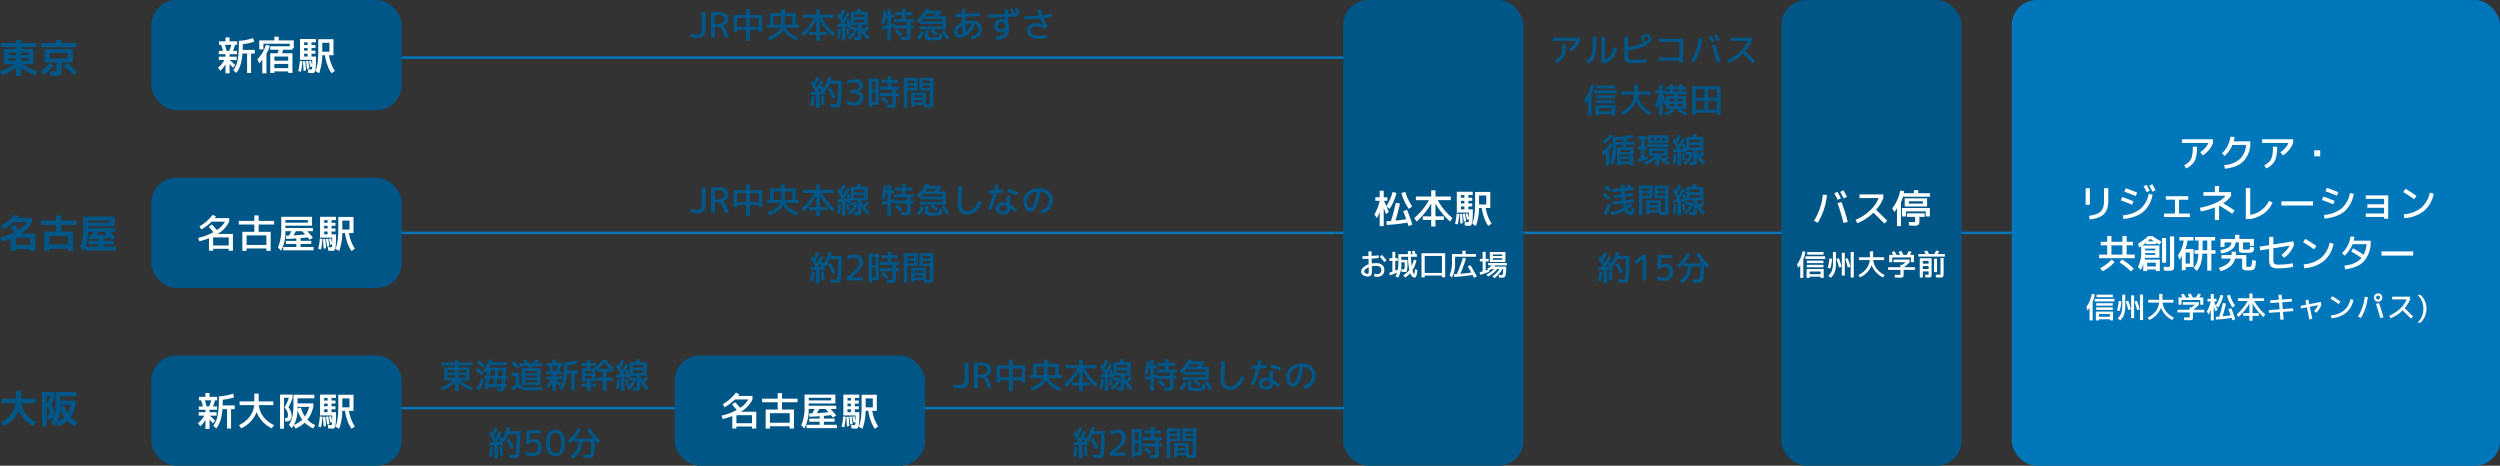 <svg xmlns="http://www.w3.org/2000/svg" width="998.44" height="186" viewBox="0 0 998.44 186">
  <rect x="0" y="0" width="998.44" height="186" fill="#333333" stroke="none"/>
  <g id="グループ_453" data-name="グループ 453" transform="translate(-301.56 -2676)">
    <path id="パス_111" data-name="パス 111" d="M1496-22333h412" transform="translate(-1034 25032)" fill="none" stroke="#0177bb" stroke-width="1"/>
    <path id="パス_112" data-name="パス 112" d="M1496-22333h373" transform="translate(-1034 25102)" fill="none" stroke="#0177bb" stroke-width="1"/>
    <path id="パス_109" data-name="パス 109" d="M1496-22333h367.5" transform="translate(-661 25102)" fill="none" stroke="#0177bb" stroke-width="1"/>
    <path id="パス_113" data-name="パス 113" d="M1496-22333h412" transform="translate(-1034 25172)" fill="none" stroke="#0177bb" stroke-width="1"/>
    <path id="パス_194" data-name="パス 194" d="M4-7.04H6.928v-.912H4ZM6.928-4.768v-.96H4v.96Zm2.144,0H12v-.96H9.072ZM6.928-1.952a22.227,22.227,0,0,1-5.552,3.12L.56-.576A22.251,22.251,0,0,0,6.112-3.36H2.048V-9.424h4.88v-.784H.9v-1.616H6.928v-1.2H9.072v1.2H15.1v1.616H9.072v.784h4.88V-3.36H9.888A22.251,22.251,0,0,0,15.44-.576l-.816,1.744a22.227,22.227,0,0,1-5.552-3.12v3.3H6.928ZM12-7.04v-.912H9.072v.912Zm8.448,1.392h7.1V-7.824h-7.1Zm1.408,2.912A16.741,16.741,0,0,1,17.92.944L16.7-.5a16.816,16.816,0,0,0,3.744-3.44Zm4.208.256,1.264-1.44A29.115,29.115,0,0,1,31.312-.352l-1.344,1.36A31.327,31.327,0,0,0,26.064-2.48Zm5.04-9.344v1.68H16.9v-1.68h6.032v-1.2h2.144v1.2ZM22.768,1.248q-.8,0-2.224-.08l-.1-1.776q1.3.08,1.952.08.512,0,.6-.1a1.274,1.274,0,0,0,.088-.64V-4.112H18.352V-9.344h11.3v5.232H25.232v2.8A12.6,12.6,0,0,1,25.176.1a1.258,1.258,0,0,1-.344.744,1.186,1.186,0,0,1-.72.352A11.55,11.55,0,0,1,22.768,1.248Z" transform="translate(301 2705)" fill="#005687"/>
    <g id="グループ_446" data-name="グループ 446" transform="translate(131)">
      <path id="パス_186" data-name="パス 186" d="M-20.454-5.5q-.1-.434-.392-1.484-.35.6-.966,1.554Zm2.6-.8,1.2-.63a25.037,25.037,0,0,1,1.862,3.71L-16-2.674A23.981,23.981,0,0,0-17.85-6.3Zm-6.86-2.31.742-1.19q.252.378.5.8.686-1.4,1.05-2.338l1.148.5q-.644,1.512-1.456,3.01.084.126.252.4t.238.4q.84-1.386,1.568-2.842l1.078.574q-.5.994-1.092,2.03l.924-.238q.14.476.21.742a13.733,13.733,0,0,0,1.89-4.634l1.372.154q-.182.8-.392,1.428h4.48q-.042,2.6-.1,4.326t-.154,2.961q-.1,1.239-.2,1.89A3.275,3.275,0,0,1-12.936.385a.976.976,0,0,1-.385.455,1.324,1.324,0,0,1-.525.084q-1.26,0-2.926-.1l-.056-1.3q1.526.1,2.324.1.238,0,.378-.476a14.188,14.188,0,0,0,.259-2.282q.119-1.806.217-5.4h-3.472a13.733,13.733,0,0,1-1.61,3.052l-.616-.546q.21.812.42,1.9l-1.162.238q-.014-.056-.049-.217t-.049-.245l-.952.056V1.134h-1.442V-4.2l-2.072.126-.042-1.2,1.4-.07q.056-.084.168-.259t.168-.259Q-23.94-7.448-24.71-8.61Zm.406,5.04,1.19.112a26.7,26.7,0,0,1-.518,3.92l-1.19-.21A29.724,29.724,0,0,0-24.3-3.57Zm5.236,3.458L-20.3.014a27.977,27.977,0,0,0-.336-3.528l1.19-.168A26.865,26.865,0,0,1-19.068-.112ZM-7.238.14A6.88,6.88,0,0,1-10.22-.49V-1.862a6.168,6.168,0,0,0,2.9.742,2.5,2.5,0,0,0,1.666-.49,1.74,1.74,0,0,0,.574-1.4,1.448,1.448,0,0,0-.693-1.316,4.543,4.543,0,0,0-2.3-.434h-.7V-6.02h.7q2.828,0,2.828-1.68,0-1.4-1.932-1.4a6.005,6.005,0,0,0-2.9.742V-9.73a7.224,7.224,0,0,1,3.122-.63,3.852,3.852,0,0,1,2.366.644A2.062,2.062,0,0,1-3.738-7.98,2.475,2.475,0,0,1-5.922-5.474v.028q2.38.364,2.38,2.506A2.792,2.792,0,0,1-4.515-.672,4.13,4.13,0,0,1-7.238.14ZM-.154-.1V.728H-1.526v-11.4H2.562V-.1Zm0-4.844V-1.33H1.218V-4.942Zm0-1.232H1.218v-3.22H-.154Zm10.836,0H9.38V-4.9h1.3v1.232H9.38v2.646q0,.518-.014.812a2.11,2.11,0,0,1-.1.553,1.087,1.087,0,0,1-.189.378.814.814,0,0,1-.35.2,1.9,1.9,0,0,1-.525.1q-.28.014-.77.014-.392,0-1.722-.07L5.642-.266q.952.056,1.54.056a1.137,1.137,0,0,0,.63-.1,1.3,1.3,0,0,0,.1-.686V-3.668H2.968V-4.9H7.91V-6.174H2.968V-7.406H6.09V-8.918H3.556v-1.2H6.09v-1.372H7.56v1.372h2.646v1.2H7.56v1.512h3.122Zm-4.228,4.8-.966.9A23.058,23.058,0,0,0,3.4-2.548l.952-.938A19.551,19.551,0,0,1,6.454-1.372Zm10.374-.686v.9h3.164v-.9Zm0-1.022h3.164v-.826H16.828ZM13.916-7.812v.994h2.646v-.994Zm0-.966h2.646v-.994H13.916Zm8.988.966H20.118v.994H22.9Zm0-.966v-.994H20.118v.994ZM12.474,1.036v-11.97h5.488V-5.8H13.916V1.036Zm9.912-.07q-.238,0-1.778-.07L20.552-.1H16.828V.588H15.456v-5.6h5.908V-.294l.784.028a1.151,1.151,0,0,0,.651-.1,1.075,1.075,0,0,0,.1-.623V-5.8H18.718v-5.138h5.628v9.912A2.727,2.727,0,0,1,24.031.644,2.61,2.61,0,0,1,22.386.966Z" transform="translate(519 2718)" fill="#005687"/>
      <path id="パス_187" data-name="パス 187" d="M-72.632-.28v-1.4a6.648,6.648,0,0,0,2.52.56,1.682,1.682,0,0,0,1.435-.6,3.509,3.509,0,0,0,.455-2.058v-6.44h1.61v6.86a3.634,3.634,0,0,1-.84,2.667,3.657,3.657,0,0,1-2.66.833A6.991,6.991,0,0,1-72.632-.28ZM-61.8-8.988h-1.12V-5.4h.84a4.1,4.1,0,0,0,2.261-.483,1.652,1.652,0,0,0,.707-1.463,1.367,1.367,0,0,0-.623-1.239A3.994,3.994,0,0,0-61.8-8.988ZM-62.916-4.2V0h-1.54V-10.22h2.52a6.188,6.188,0,0,1,3.311.679A2.291,2.291,0,0,1-57.6-7.49a2.882,2.882,0,0,1-.539,1.764A2.834,2.834,0,0,1-59.626-4.7v.028a3.364,3.364,0,0,1,1.12,1.666L-57.316,0h-1.6l-1.162-3.01a1.933,1.933,0,0,0-.651-.973A2.872,2.872,0,0,0-62.076-4.2Zm13.944-.126h3.57V-7.812h-3.57ZM-54.054-3.08v.812h-1.4V-9.086h4.97v-2.268h1.512v2.268H-44v6.818h-1.4V-3.08h-3.57V1.274h-1.512V-3.08Zm0-1.246h3.57V-7.812h-3.57ZM-36.484-8.5h-2.982V-5.18H-36.5a3.732,3.732,0,0,0,.014-.378Zm1.512,2.94a3.732,3.732,0,0,0,.014.378h2.968V-8.5h-2.982Zm-1.512-5.8h1.512v1.582h4.4V-5.18h1.232v1.232H-34.65Q-33.628-1.484-29.638-.2l-.588,1.26A10.517,10.517,0,0,1-33.481-.623a8.074,8.074,0,0,1-2.163-2.429A7.882,7.882,0,0,1-37.87-.616a11.124,11.124,0,0,1-3.36,1.68L-41.818-.2q3.976-1.274,5.012-3.752h-5.306V-5.18h1.232V-9.772h4.4Zm13.23,3.43h-4.578v-1.26h5.362v-2.17h1.484v2.17h5.362v1.26H-20.2a22.148,22.148,0,0,0,5.138,6.23l-.784,1.26a24.722,24.722,0,0,1-5.138-6.314v4.48h2.926v1.246h-2.926v2.3H-22.47v-2.3H-25.4V-2.268h2.926v-4.48A24.722,24.722,0,0,1-27.608-.434l-.784-1.26A22.148,22.148,0,0,0-23.254-7.924ZM-7.42-7.1v1.022h4.144V-7.1Zm0-1.134h4.144v-.952H-7.42ZM-10-5.6q-.14-.56-.392-1.47-.462.77-.966,1.554Zm-4.172-3.01.742-1.19q.308.476.476.728.588-1.2,1.008-2.268l1.162.5q-.63,1.47-1.428,2.954.2.336.448.742.714-1.176,1.5-2.73L-9.17-9.3q-.588,1.148-1.12,2.044l.98-.252q.294.994.546,2.086V-10.36h2.478q.238-.882.28-1.148l1.5.112q-.084.448-.252,1.036h2.926v5.39H-4.466a9.886,9.886,0,0,0,.924,1.862A16.181,16.181,0,0,0-2.268-4.7l1.008.728A12.527,12.527,0,0,1-2.814-2.058,9.971,9.971,0,0,0-1.092-.294L-1.946.882a11.114,11.114,0,0,1-2.52-3.22V-.994q0,.742-.035,1.085a1.06,1.06,0,0,1-.231.581.751.751,0,0,1-.483.28,6.913,6.913,0,0,1-.9.042q-.322,0-1.232-.07L-7.42-.308q.742.07,1.064.07.364,0,.42-.091A1.821,1.821,0,0,0-5.88-.952V-4.97H-8.652q.042.182.14.714h2.086l.448.9a7.153,7.153,0,0,1-1.19,2.247A8.684,8.684,0,0,1-9.072.756l-.882-.98A8.309,8.309,0,0,0-8.379-1.582a6.449,6.449,0,0,0,1.057-1.54H-9.128V-3.99l-.49.1q-.028-.1-.063-.287t-.049-.273l-1.064.084v5.5h-1.414v-5.4l-1.82.126-.056-1.2,1.232-.07q.168-.252.364-.56Q-13.244-7.238-14.168-8.61Zm.476,4.97,1.134.112a26.7,26.7,0,0,1-.518,3.92L-14.21.2A29.71,29.71,0,0,0-13.692-3.64Zm3.192.126,1.05-.168q.252,1.5.322,2.548l-1.106.112Q-10.332-2.394-10.5-3.514Zm26.964-2.66H15.232V-4.9h1.232v1.232H15.232v2.646A2.955,2.955,0,0,1,14.924.714q-.308.322-1.652.322-.392,0-1.722-.07L11.494-.266q.952.056,1.54.056.532,0,.623-.1a1.391,1.391,0,0,0,.091-.686V-3.668H8.568v-.616q-.476.154-1.19.35V1.134H5.936V-3.584q-1.4.308-2.114.434L3.682-4.4q1.176-.224,2.254-.462V-7.882h-.6a21.023,21.023,0,0,1-.546,2.59L3.57-5.586a31,31,0,0,0,.812-5.082l1.246.07q-.042.756-.126,1.47h.434v-2.086H7.378v2.086h1.33v1.246H7.378v2.66q.588-.154,1.414-.406l.07.728h4.886V-6.174H8.568V-7.406h3.164V-8.918H8.988v-1.2h2.744v-1.372H13.2v1.372h2.772v1.2H13.2v1.512h3.262ZM12.026-1.316l-.966.91A23.057,23.057,0,0,0,8.974-2.478l.952-.938A20.276,20.276,0,0,1,12.026-1.316ZM19.264-6.51h8.6v-.938H20.79v-.686A13.422,13.422,0,0,1,19.264-6.51Zm5.194-2.058q.49-.434,1.05-.994H21.8a11.776,11.776,0,0,1-.672.994Zm-6.1,2.814-.63-1.3a11.776,11.776,0,0,0,3.514-4.494l1.4.224q-.07.2-.238.588h4.9v1.176a10.959,10.959,0,0,1-.924.994H29.33v5.306H24.08a14.806,14.806,0,0,1,2.1,1.6l-.812.938a14.889,14.889,0,0,0-2.31-1.75l.7-.784H18.9V-4.424h8.96v-.952H19.11V-6.37Q18.718-6.02,18.354-5.754Zm-.7,5.88a7.938,7.938,0,0,0,1.694-2.758l1.19.532A8,8,0,0,1,18.7.938Zm3.234-2.9h1.484v1.736a2.23,2.23,0,0,0,.07.763q.07.119.476.161.476.042,1.3.042.756,0,1.3-.042.686-.056.847-.287a3.4,3.4,0,0,0,.245-1.281l1.372.238q-.056.882-.126,1.3a1.425,1.425,0,0,1-.315.707,1.066,1.066,0,0,1-.567.364,8.463,8.463,0,0,1-1.008.147q-.63.056-1.75.056-1.036,0-1.75-.042-1.064-.056-1.323-.378a2.819,2.819,0,0,1-.259-1.526Zm6.636.378L28.7-3A20.84,20.84,0,0,1,30.66.252L29.442.784A20.257,20.257,0,0,0,27.524-2.394ZM34.79.07a2.213,2.213,0,0,1-1.638-.6,2.213,2.213,0,0,1-.6-1.638A3.393,3.393,0,0,1,33.4-4.326a6.226,6.226,0,0,1,2.3-1.708l-.042-2.184q-1.624.028-2.478.028V-9.408l2.464-.042q0-.294-.007-.9t-.007-.917H37.1q0,.308.007.9t.007.882q2.87-.112,5.67-.406l.084,1.218q-3.052.322-5.74.42.014.294.014.868t.014.854A8.989,8.989,0,0,1,39.34-6.79a4.954,4.954,0,0,1,3.262.959A3.222,3.222,0,0,1,43.75-3.22,3.427,3.427,0,0,1,42.616-.609,5.37,5.37,0,0,1,39.564.7L39.256-.49a4.3,4.3,0,0,0,2.268-.966A2.3,2.3,0,0,0,42.35-3.22a2.064,2.064,0,0,0-1.358-2.058A10.425,10.425,0,0,1,38.206-1.33,5.32,5.32,0,0,1,34.79.07Zm4.816-5.628q-.042,0-.126-.007t-.14-.007A7.454,7.454,0,0,0,37.2-5.25q.028.826.112,2.968A9.5,9.5,0,0,0,39.606-5.558Zm-3.864.938a4.34,4.34,0,0,0-1.316,1.127A2.1,2.1,0,0,0,33.95-2.24q0,1.05.98,1.05a2.576,2.576,0,0,0,.952-.182Q35.826-2.38,35.742-4.62Zm17.43,1.876-.028-.014a2.373,2.373,0,0,1-1.834.728,2.668,2.668,0,0,1-1.96-.763,2.614,2.614,0,0,1-.77-1.939,2.489,2.489,0,0,1,.77-1.883,2.724,2.724,0,0,1,1.96-.735,3.146,3.146,0,0,1,1.5.364L52.836-7q0-.224-.042-1.148-3.584.168-6.734.168V-9.212q3.122,0,6.692-.168-.042-1.806-.042-1.82h1.4q0,.546.028,1.75l1.568-.084q-.238-.476-.9-1.624l1.036-.532q.588,1.008,1.12,2.072l.392-.035q.252-.021.378-.021-.42-.8-.938-1.694l1.064-.532q.658,1.134,1.148,2.114l-1.022.5.042.812q-1.652.14-3.85.252.07,2.24.07,2.618a5.268,5.268,0,0,1,.392,2.1Q54.642.532,49.5.98l-.266-1.4q3.22-.238,3.808-1.82Q53.074-2.31,53.172-2.744ZM50.484-5.726A1.414,1.414,0,0,0,50.05-4.69a1.414,1.414,0,0,0,.434,1.036,1.414,1.414,0,0,0,1.036.434,1.414,1.414,0,0,0,1.036-.434A1.414,1.414,0,0,0,52.99-4.69a1.414,1.414,0,0,0-.434-1.036A1.414,1.414,0,0,0,51.52-6.16,1.414,1.414,0,0,0,50.484-5.726ZM60.69-8.61a46.362,46.362,0,0,0,5.81-.182q-.28-.854-.63-2.282l1.4-.14q.308,1.33.616,2.268Q69.972-9.2,71.5-9.52l.2,1.218q-1.582.322-3.388.546a20.6,20.6,0,0,0,1.75,3.374l-1.6.84a5.113,5.113,0,0,0-2.94-.938,3,3,0,0,0-1.764.441A1.436,1.436,0,0,0,63.14-2.8a1.656,1.656,0,0,0,.91,1.5,5.355,5.355,0,0,0,2.66.532,15.032,15.032,0,0,0,2.856-.35L69.8.14A14.971,14.971,0,0,1,66.71.49a6.767,6.767,0,0,1-3.745-.861A2.752,2.752,0,0,1,61.67-2.8a2.61,2.61,0,0,1,.994-2.135,4.078,4.078,0,0,1,2.646-.8,6.132,6.132,0,0,1,2.73.616l.014-.014A20.559,20.559,0,0,1,66.92-7.6a45.573,45.573,0,0,1-6.23.21Z" transform="translate(519 2691)" fill="#005687"/>
    </g>
    <g id="グループ_447" data-name="グループ 447" transform="translate(56)">
      <path id="パス_184" data-name="パス 184" d="M-20.454-5.5q-.1-.434-.392-1.484-.35.6-.966,1.554Zm2.6-.8,1.2-.63a25.037,25.037,0,0,1,1.862,3.71L-16-2.674A23.981,23.981,0,0,0-17.85-6.3Zm-6.86-2.31.742-1.19q.252.378.5.8.686-1.4,1.05-2.338l1.148.5q-.644,1.512-1.456,3.01.084.126.252.4t.238.4q.84-1.386,1.568-2.842l1.078.574q-.5.994-1.092,2.03l.924-.238q.14.476.21.742a13.733,13.733,0,0,0,1.89-4.634l1.372.154q-.182.8-.392,1.428h4.48q-.042,2.6-.1,4.326t-.154,2.961q-.1,1.239-.2,1.89A3.275,3.275,0,0,1-12.936.385a.976.976,0,0,1-.385.455,1.324,1.324,0,0,1-.525.084q-1.26,0-2.926-.1l-.056-1.3q1.526.1,2.324.1.238,0,.378-.476a14.188,14.188,0,0,0,.259-2.282q.119-1.806.217-5.4h-3.472a13.733,13.733,0,0,1-1.61,3.052l-.616-.546q.21.812.42,1.9l-1.162.238q-.014-.056-.049-.217t-.049-.245l-.952.056V1.134h-1.442V-4.2l-2.072.126-.042-1.2,1.4-.07q.056-.084.168-.259t.168-.259Q-23.94-7.448-24.71-8.61Zm.406,5.04,1.19.112a26.7,26.7,0,0,1-.518,3.92l-1.19-.21A29.724,29.724,0,0,0-24.3-3.57Zm5.236,3.458L-20.3.014a27.977,27.977,0,0,0-.336-3.528l1.19-.168A26.865,26.865,0,0,1-19.068-.112ZM-8.12-1.288v.028h4.34V0h-6.44V-1.26A24.665,24.665,0,0,0-6.37-4.809,4.077,4.077,0,0,0-5.376-7.28q0-1.792-1.9-1.792a5.7,5.7,0,0,0-2.73.812V-9.73a6.84,6.84,0,0,1,2.94-.63,3.5,3.5,0,0,1,2.429.777A2.765,2.765,0,0,1-3.78-7.42a4.728,4.728,0,0,1-.889,2.7A19.364,19.364,0,0,1-8.12-1.288ZM-.154-.1V.728H-1.526v-11.4H2.562V-.1Zm0-4.844V-1.33H1.218V-4.942Zm0-1.232H1.218v-3.22H-.154Zm10.836,0H9.38V-4.9h1.3v1.232H9.38v2.646q0,.518-.014.812a2.11,2.11,0,0,1-.1.553,1.087,1.087,0,0,1-.189.378.814.814,0,0,1-.35.2,1.9,1.9,0,0,1-.525.1q-.28.014-.77.014-.392,0-1.722-.07L5.642-.266q.952.056,1.54.056a1.137,1.137,0,0,0,.63-.1,1.3,1.3,0,0,0,.1-.686V-3.668H2.968V-4.9H7.91V-6.174H2.968V-7.406H6.09V-8.918H3.556v-1.2H6.09v-1.372H7.56v1.372h2.646v1.2H7.56v1.512h3.122Zm-4.228,4.8-.966.9A23.058,23.058,0,0,0,3.4-2.548l.952-.938A19.551,19.551,0,0,1,6.454-1.372Zm10.374-.686v.9h3.164v-.9Zm0-1.022h3.164v-.826H16.828ZM13.916-7.812v.994h2.646v-.994Zm0-.966h2.646v-.994H13.916Zm8.988.966H20.118v.994H22.9Zm0-.966v-.994H20.118v.994ZM12.474,1.036v-11.97h5.488V-5.8H13.916V1.036Zm9.912-.07q-.238,0-1.778-.07L20.552-.1H16.828V.588H15.456v-5.6h5.908V-.294l.784.028a1.151,1.151,0,0,0,.651-.1,1.075,1.075,0,0,0,.1-.623V-5.8H18.718v-5.138h5.628v9.912A2.727,2.727,0,0,1,24.031.644,2.61,2.61,0,0,1,22.386.966Z" transform="translate(594 2788)" fill="#005687"/>
      <path id="パス_185" data-name="パス 185" d="M-72.632-.28v-1.4a6.648,6.648,0,0,0,2.52.56,1.682,1.682,0,0,0,1.435-.6,3.509,3.509,0,0,0,.455-2.058v-6.44h1.61v6.86a3.634,3.634,0,0,1-.84,2.667,3.657,3.657,0,0,1-2.66.833A6.991,6.991,0,0,1-72.632-.28ZM-61.8-8.988h-1.12V-5.4h.84a4.1,4.1,0,0,0,2.261-.483,1.652,1.652,0,0,0,.707-1.463,1.367,1.367,0,0,0-.623-1.239A3.994,3.994,0,0,0-61.8-8.988ZM-62.916-4.2V0h-1.54V-10.22h2.52a6.188,6.188,0,0,1,3.311.679A2.291,2.291,0,0,1-57.6-7.49a2.882,2.882,0,0,1-.539,1.764A2.834,2.834,0,0,1-59.626-4.7v.028a3.364,3.364,0,0,1,1.12,1.666L-57.316,0h-1.6l-1.162-3.01a1.933,1.933,0,0,0-.651-.973A2.872,2.872,0,0,0-62.076-4.2Zm13.944-.126h3.57V-7.812h-3.57ZM-54.054-3.08v.812h-1.4V-9.086h4.97v-2.268h1.512v2.268H-44v6.818h-1.4V-3.08h-3.57V1.274h-1.512V-3.08Zm0-1.246h3.57V-7.812h-3.57ZM-36.484-8.5h-2.982V-5.18H-36.5a3.732,3.732,0,0,0,.014-.378Zm1.512,2.94a3.732,3.732,0,0,0,.014.378h2.968V-8.5h-2.982Zm-1.512-5.8h1.512v1.582h4.4V-5.18h1.232v1.232H-34.65Q-33.628-1.484-29.638-.2l-.588,1.26A10.517,10.517,0,0,1-33.481-.623a8.074,8.074,0,0,1-2.163-2.429A7.882,7.882,0,0,1-37.87-.616a11.124,11.124,0,0,1-3.36,1.68L-41.818-.2q3.976-1.274,5.012-3.752h-5.306V-5.18h1.232V-9.772h4.4Zm13.23,3.43h-4.578v-1.26h5.362v-2.17h1.484v2.17h5.362v1.26H-20.2a22.148,22.148,0,0,0,5.138,6.23l-.784,1.26a24.722,24.722,0,0,1-5.138-6.314v4.48h2.926v1.246h-2.926v2.3H-22.47v-2.3H-25.4V-2.268h2.926v-4.48A24.722,24.722,0,0,1-27.608-.434l-.784-1.26A22.148,22.148,0,0,0-23.254-7.924ZM-7.42-7.1v1.022h4.144V-7.1Zm0-1.134h4.144v-.952H-7.42ZM-10-5.6q-.14-.56-.392-1.47-.462.77-.966,1.554Zm-4.172-3.01.742-1.19q.308.476.476.728.588-1.2,1.008-2.268l1.162.5q-.63,1.47-1.428,2.954.2.336.448.742.714-1.176,1.5-2.73L-9.17-9.3q-.588,1.148-1.12,2.044l.98-.252q.294.994.546,2.086V-10.36h2.478q.238-.882.28-1.148l1.5.112q-.084.448-.252,1.036h2.926v5.39H-4.466a9.886,9.886,0,0,0,.924,1.862A16.181,16.181,0,0,0-2.268-4.7l1.008.728A12.527,12.527,0,0,1-2.814-2.058,9.971,9.971,0,0,0-1.092-.294L-1.946.882a11.114,11.114,0,0,1-2.52-3.22V-.994q0,.742-.035,1.085a1.06,1.06,0,0,1-.231.581.751.751,0,0,1-.483.28,6.913,6.913,0,0,1-.9.042q-.322,0-1.232-.07L-7.42-.308q.742.07,1.064.07.364,0,.42-.091A1.821,1.821,0,0,0-5.88-.952V-4.97H-8.652q.042.182.14.714h2.086l.448.9a7.153,7.153,0,0,1-1.19,2.247A8.684,8.684,0,0,1-9.072.756l-.882-.98A8.309,8.309,0,0,0-8.379-1.582a6.449,6.449,0,0,0,1.057-1.54H-9.128V-3.99l-.49.1q-.028-.1-.063-.287t-.049-.273l-1.064.084v5.5h-1.414v-5.4l-1.82.126-.056-1.2,1.232-.07q.168-.252.364-.56Q-13.244-7.238-14.168-8.61Zm.476,4.97,1.134.112a26.7,26.7,0,0,1-.518,3.92L-14.21.2A29.71,29.71,0,0,0-13.692-3.64Zm3.192.126,1.05-.168q.252,1.5.322,2.548l-1.106.112Q-10.332-2.394-10.5-3.514Zm26.964-2.66H15.232V-4.9h1.232v1.232H15.232v2.646A2.955,2.955,0,0,1,14.924.714q-.308.322-1.652.322-.392,0-1.722-.07L11.494-.266q.952.056,1.54.056.532,0,.623-.1a1.391,1.391,0,0,0,.091-.686V-3.668H8.568v-.616q-.476.154-1.19.35V1.134H5.936V-3.584q-1.4.308-2.114.434L3.682-4.4q1.176-.224,2.254-.462V-7.882h-.6a21.023,21.023,0,0,1-.546,2.59L3.57-5.586a31,31,0,0,0,.812-5.082l1.246.07q-.042.756-.126,1.47h.434v-2.086H7.378v2.086h1.33v1.246H7.378v2.66q.588-.154,1.414-.406l.07.728h4.886V-6.174H8.568V-7.406h3.164V-8.918H8.988v-1.2h2.744v-1.372H13.2v1.372h2.772v1.2H13.2v1.512h3.262ZM12.026-1.316l-.966.91A23.057,23.057,0,0,0,8.974-2.478l.952-.938A20.276,20.276,0,0,1,12.026-1.316ZM19.264-6.51h8.6v-.938H20.79v-.686A13.422,13.422,0,0,1,19.264-6.51Zm5.194-2.058q.49-.434,1.05-.994H21.8a11.776,11.776,0,0,1-.672.994Zm-6.1,2.814-.63-1.3a11.776,11.776,0,0,0,3.514-4.494l1.4.224q-.07.2-.238.588h4.9v1.176a10.959,10.959,0,0,1-.924.994H29.33v5.306H24.08a14.806,14.806,0,0,1,2.1,1.6l-.812.938a14.889,14.889,0,0,0-2.31-1.75l.7-.784H18.9V-4.424h8.96v-.952H19.11V-6.37Q18.718-6.02,18.354-5.754Zm-.7,5.88a7.938,7.938,0,0,0,1.694-2.758l1.19.532A8,8,0,0,1,18.7.938Zm3.234-2.9h1.484v1.736a2.23,2.23,0,0,0,.07.763q.07.119.476.161.476.042,1.3.042.756,0,1.3-.042.686-.056.847-.287a3.4,3.4,0,0,0,.245-1.281l1.372.238q-.056.882-.126,1.3a1.425,1.425,0,0,1-.315.707,1.066,1.066,0,0,1-.567.364,8.463,8.463,0,0,1-1.008.147q-.63.056-1.75.056-1.036,0-1.75-.042-1.064-.056-1.323-.378a2.819,2.819,0,0,1-.259-1.526Zm6.636.378L28.7-3A20.84,20.84,0,0,1,30.66.252L29.442.784A20.257,20.257,0,0,0,27.524-2.394ZM34.3-10.71h1.5q0,1.5-.1,3.556-.1,2.03-.1,3.444a3.924,3.924,0,0,0,.539,2.3A1.921,1.921,0,0,0,37.8-.672q2.688,0,4.564-4.186l1.274.616Q41.552.7,37.8.7a3.646,3.646,0,0,1-2.751-.994A4.86,4.86,0,0,1,34.09-3.71q0-1.33.1-3.388Q34.3-9.45,34.3-10.71Zm14.84-.5,1.358.168q-.2.966-.42,1.932,1.19-.112,2.268-.266l.1,1.26q-1.442.2-2.7.294A52.38,52.38,0,0,1,47.39-1.092L46.06-1.5a55.767,55.767,0,0,0,2.226-6.244q-.924.042-1.876.042V-8.96q1.26,0,2.226-.056Q48.916-10.136,49.14-11.214ZM54.194-9.52a26.645,26.645,0,0,1,4.074,1.33l-.476,1.26a25.968,25.968,0,0,0-4.018-1.33Zm.868,6.16a20.233,20.233,0,0,1,2.8,2.114L57.008-.224q-1.078-.952-1.932-1.568A2.614,2.614,0,0,1,54.32.056,3.029,3.029,0,0,1,52.29.63a3.385,3.385,0,0,1-2.2-.658A2.191,2.191,0,0,1,49.28-1.82a2.112,2.112,0,0,1,.805-1.729,3.41,3.41,0,0,1,2.2-.651,4.766,4.766,0,0,1,1.3.182,16.761,16.761,0,0,1,.056-2.856l1.442.028a21.221,21.221,0,0,0-.042,3.15q0,.028.007.14T55.062-3.36Zm-1.414.728A3.58,3.58,0,0,0,52.22-2.94a1.725,1.725,0,0,0-1.085.3.984.984,0,0,0-.385.819,1.072,1.072,0,0,0,.378.882A1.691,1.691,0,0,0,52.22-.63a1.523,1.523,0,0,0,1.134-.322,2,2,0,0,0,.294-1.288ZM67.158-.98a4.1,4.1,0,0,0,2.464-1.393,4.05,4.05,0,0,0,.9-2.667,3.3,3.3,0,0,0-.952-2.429A3.835,3.835,0,0,0,67.06-8.554a18.527,18.527,0,0,1-1.617,6.083Q64.372-.49,62.93-.49a2.291,2.291,0,0,1-1.813-1.1A4.36,4.36,0,0,1,60.3-4.27a5.166,5.166,0,0,1,1.743-4.046,6.653,6.653,0,0,1,4.6-1.554A5.573,5.573,0,0,1,70.5-8.526,4.456,4.456,0,0,1,72-5.04a5.285,5.285,0,0,1-1.2,3.514A5.339,5.339,0,0,1,67.564.28ZM65.59-8.5a4.707,4.707,0,0,0-2.814,1.393A3.9,3.9,0,0,0,61.74-4.34a3.382,3.382,0,0,0,.4,1.722q.4.686.819.686a.914.914,0,0,0,.63-.371,4.738,4.738,0,0,0,.693-1.12,12.016,12.016,0,0,0,.7-2.065Q65.324-6.8,65.59-8.5Z" transform="translate(594 2761)" fill="#005687"/>
    </g>
    <g id="グループ_448" data-name="グループ 448">
      <path id="パス_189" data-name="パス 189" d="M-17.864-5.5q-.1-.434-.392-1.484-.35.6-.966,1.554Zm2.6-.8,1.2-.63a25.037,25.037,0,0,1,1.862,3.71l-1.218.546A23.981,23.981,0,0,0-15.26-6.3Zm-6.86-2.31.742-1.19q.252.378.5.8.686-1.4,1.05-2.338l1.148.5q-.644,1.512-1.456,3.01.084.126.252.4t.238.4q.84-1.386,1.568-2.842L-17-9.3q-.5.994-1.092,2.03l.924-.238q.14.476.21.742a13.733,13.733,0,0,0,1.89-4.634l1.372.154q-.182.8-.392,1.428H-9.6q-.042,2.6-.1,4.326t-.154,2.961q-.1,1.239-.2,1.89A3.275,3.275,0,0,1-10.346.385a.976.976,0,0,1-.385.455,1.324,1.324,0,0,1-.525.084q-1.26,0-2.926-.1l-.056-1.3q1.526.1,2.324.1.238,0,.378-.476a14.188,14.188,0,0,0,.259-2.282q.119-1.806.217-5.4h-3.472a13.733,13.733,0,0,1-1.61,3.052l-.616-.546q.21.812.42,1.9l-1.162.238q-.014-.056-.049-.217t-.049-.245l-.952.056V1.134h-1.442V-4.2l-2.072.126-.042-1.2,1.4-.07q.056-.084.168-.259t.168-.259Q-21.35-7.448-22.12-8.61Zm.406,5.04,1.19.112a26.7,26.7,0,0,1-.518,3.92l-1.19-.21A29.724,29.724,0,0,0-21.714-3.57Zm5.236,3.458L-17.71.014a27.977,27.977,0,0,0-.336-3.528l1.19-.168A26.865,26.865,0,0,1-16.478-.112ZM-4.13-6.58a3.036,3.036,0,0,1,2.268.826A3.174,3.174,0,0,1-1.05-3.43,3.422,3.422,0,0,1-2.044-.763,4.216,4.216,0,0,1-4.97.14,6.486,6.486,0,0,1-7.49-.35V-1.778a6.023,6.023,0,0,0,2.52.658A2.073,2.073,0,0,0-2.59-3.43q0-1.946-1.82-1.946a2.33,2.33,0,0,0-1.68.616H-7.42l.28-5.46h5.67v1.26H-5.74l-.14,2.8h.028A3.486,3.486,0,0,1-4.13-6.58Zm5.7-2.534A3.333,3.333,0,0,1,4.41-10.36,3.333,3.333,0,0,1,7.245-9.114a6.689,6.689,0,0,1,.945,4,6.689,6.689,0,0,1-.945,4A3.333,3.333,0,0,1,4.41.14,3.333,3.333,0,0,1,1.575-1.106a6.689,6.689,0,0,1-.945-4A6.689,6.689,0,0,1,1.575-9.114ZM2.723-2.009a1.837,1.837,0,0,0,1.687.917A1.837,1.837,0,0,0,6.1-2.009a6.356,6.356,0,0,0,.553-3.1,6.356,6.356,0,0,0-.553-3.1A1.837,1.837,0,0,0,4.41-9.128a1.837,1.837,0,0,0-1.687.917,6.356,6.356,0,0,0-.553,3.1A6.356,6.356,0,0,0,2.723-2.009ZM15.512.826l-.028-1.3q1.47.1,2.058.1a.745.745,0,0,0,.63-.273A3.015,3.015,0,0,0,18.508-1.9a24.947,24.947,0,0,0,.126-2.926v-.756H15.162A9.529,9.529,0,0,1,14.021-1.5a7.569,7.569,0,0,1-2.835,2.66L10.262.014A6.411,6.411,0,0,0,12.7-2.17,7.715,7.715,0,0,0,13.72-5.586H11.872v-.9A18.675,18.675,0,0,1,10.3-4.956L9.3-5.992A15.951,15.951,0,0,0,13.258-11l1.316.476A16.341,16.341,0,0,1,12.208-6.86h7.224a16.341,16.341,0,0,1-2.366-3.668L18.382-11a15.951,15.951,0,0,0,3.962,5.012L21.336-4.956q-.686-.6-1.232-1.162v.672q0,1.484-.035,2.485a14.106,14.106,0,0,1-.154,1.736,6.127,6.127,0,0,1-.273,1.141,1.484,1.484,0,0,1-.448.644,1.406,1.406,0,0,1-.616.3,4.53,4.53,0,0,1-.84.063Q16.926.924,15.512.826Z" transform="translate(519 2858)" fill="#005687"/>
      <path id="パス_188" data-name="パス 188" d="M-34.244-4.144h2.912V-5.18h-2.912ZM-38.668-5.18v1.036h2.912V-5.18Zm2.912-1.988h-2.912V-6.2h2.912Zm1.512,0V-6.2h2.912v-.966ZM-36.33-3.052h-3.752V-8.26h4.326v-.8h-5.418V-10.22h5.418v-1.134h1.512v1.134h5.418v1.162h-5.418v.8h4.326v5.208H-33.67A18.47,18.47,0,0,0-28.588-.294L-29.2.924a18.945,18.945,0,0,1-5.04-2.954V1.134h-1.512V-2.03A18.945,18.945,0,0,1-40.8.924l-.616-1.218A18.47,18.47,0,0,0-36.33-3.052ZM-18.606-4.9h1.792q.14-1.358.2-2.128H-18.4Q-18.48-5.978-18.606-4.9Zm-1.344,0q.168-1.484.224-2.128H-21.49Q-21.6-5.964-21.742-4.9Zm-.434,3.318q.252-1.792.294-2.114H-21.9q-.014.1-.336,2.114Zm1.344,0h1.876Q-17-2.9-16.926-3.7H-18.76Q-18.858-2.828-19.04-1.582Zm-7.966-8.512.84-1.008A23.3,23.3,0,0,1-23.9-9.24l-.84,1.022A26.4,26.4,0,0,0-27.006-10.094Zm1.89,5.11a29.347,29.347,0,0,0-2.506-2.1l.84-.994A27.147,27.147,0,0,1-24.276-6.02ZM-24.052-3.4a15.88,15.88,0,0,1-2.058,4.41l-1.176-.77a17.472,17.472,0,0,0,2.016-4.13Zm-.532-3.626a12.65,12.65,0,0,0,2.464-4.48l1.358.28a7.276,7.276,0,0,1-.294.868h6.23v1.2h-6.748q-.28.588-.5.966h6.944Q-15.26-6.3-15.4-4.9h.854v1.2h-.98q-.126,1.33-.224,2.114h.784V-.406H-15.9a1.416,1.416,0,0,1-.028.224,1.415,1.415,0,0,0-.028.224,1.47,1.47,0,0,1-.42.973,1.828,1.828,0,0,1-1.12.259q-.532,0-1.442-.042L-19.012.07q.7.042,1.162.042a.732.732,0,0,0,.413-.07A.932.932,0,0,0-17.3-.406h-5.124q-.028.168-.091.483l-.091.455-1.4-.1q.322-1.554.7-4.13h-.812V-4.9h.98q.182-1.47.238-2.016-.308.42-.686.868Zm16.87,3.836v.9h4.732v-.9Zm0-1.848v.854h4.732V-5.04Zm0-.994h4.732V-6.86H-7.714Zm-2.212-2.38-.966.84q-1.246-1.414-2.324-2.464l.98-.854Q-10.892-9.534-9.926-8.414ZM-13.174-6.1h3.094v4.27a2.456,2.456,0,0,0,.847.917A4.136,4.136,0,0,0-7.7-.476a23.728,23.728,0,0,0,2.968.14H-.854L-.924.9H-4.8A18.029,18.029,0,0,1-8.708.581a3.494,3.494,0,0,1-1.96-1.1A14.253,14.253,0,0,1-12.684,1.12l-.672-1.2A14.068,14.068,0,0,0-11.494-1.54V-4.872h-1.68Zm3.22-2.674v-1.2H-7.84A13.156,13.156,0,0,0-8.5-11.144l1.316-.308q.322.518.812,1.47h1.96q.448-.812.742-1.47l1.358.266a11.959,11.959,0,0,1-.6,1.2H-.854v1.2H-4.676q-.07.336-.2.826H-1.54v6.72H-9.128v-6.72h2.716q.07-.266.21-.826ZM3.57-6.72h.868a12.56,12.56,0,0,0,.756-2.128H2.968Q3.318-7.8,3.57-6.72ZM7.21-5.558H4.592V-4.7H7.07v1.2H4.676q.84.714,1.9,1.778l-.8.91q-.56-.658-1.19-1.274v3.22H3.164V-2A10.451,10.451,0,0,1,1.358.224L.546-.84A9.55,9.55,0,0,0,2.772-3.5H.826V-4.7H3.164v-.854H.826V-6.72H2.268q-.224-.91-.63-2.128H.9v-1.2H3.164v-1.372H4.592v1.372H7.238v1.2H6.5A13.214,13.214,0,0,1,5.782-6.72H7.21ZM6.944.994,5.88.042A8.6,8.6,0,0,0,7.063-2.177a13.74,13.74,0,0,0,.6-3.024q.2-1.883.2-5.033a19.132,19.132,0,0,0,4.956-.952L13.16-9.9a19.623,19.623,0,0,1-3.934.84Q9.2-7.756,9.17-7.084h4.214v1.3H12.11v6.79h-1.4v-6.79H9.086a17.638,17.638,0,0,1-.693,4A9.473,9.473,0,0,1,6.944.994ZM16.226-4.83v1.022h2.856V-4.83Zm0-1.036h2.856v-.952H16.226Zm10-1.89a14.186,14.186,0,0,1-2.31-2.464A14.833,14.833,0,0,1,21.56-7.756Zm1.092,4.8H24.808V1.2h-1.47V-2.954H20.622v-1.26h2.716v-2.3h-2.2v-.91q-.084.056-.259.182t-.259.2l-.28-.56v4.858H18.326v.966h2.366V-.616H18.326V1.2H16.912V-.616H14.658V-1.778h2.254v-.966H14.9V-7.882h2.016v-.966H14.658V-10.01h2.254v-1.274h1.414v1.274h2.366v1.162H18.326v.966H20.2l-.168-.336a17.95,17.95,0,0,0,3.276-3.066h1.2a18.7,18.7,0,0,0,3.22,3.038l-.6,1.2q-.028-.014-.364-.28v.812h-1.96v2.3h2.506ZM35.308-7.1v1.022h4.144V-7.1Zm0-1.134h4.144v-.952H35.308ZM32.732-5.6q-.14-.56-.392-1.47-.462.77-.966,1.554ZM28.56-8.61,29.3-9.8q.308.476.476.728.588-1.2,1.008-2.268l1.162.5q-.63,1.47-1.428,2.954.2.336.448.742.714-1.176,1.5-2.73l1.092.574q-.588,1.148-1.12,2.044l.98-.252q.294.994.546,2.086V-10.36h2.478q.238-.882.28-1.148l1.5.112q-.084.448-.252,1.036h2.926v5.39H38.262a9.886,9.886,0,0,0,.924,1.862A16.181,16.181,0,0,0,40.46-4.7l1.008.728a12.528,12.528,0,0,1-1.554,1.918A9.971,9.971,0,0,0,41.636-.294L40.782.882a11.114,11.114,0,0,1-2.52-3.22V-.994q0,.742-.035,1.085A1.06,1.06,0,0,1,38,.672a.751.751,0,0,1-.483.28,6.913,6.913,0,0,1-.9.042q-.322,0-1.232-.07l-.07-1.232q.742.07,1.064.07.364,0,.42-.091a1.821,1.821,0,0,0,.056-.623V-4.97H34.076q.042.182.14.714H36.3l.448.9a7.153,7.153,0,0,1-1.19,2.247,8.684,8.684,0,0,1-1.9,1.869l-.882-.98a8.309,8.309,0,0,0,1.575-1.358,6.449,6.449,0,0,0,1.057-1.54H33.6V-3.99l-.49.1q-.028-.1-.063-.287T33-4.452l-1.064.084v5.5H30.52v-5.4l-1.82.126-.056-1.2,1.232-.07q.168-.252.364-.56Q29.484-7.238,28.56-8.61Zm.476,4.97,1.134.112a26.7,26.7,0,0,1-.518,3.92L28.518.2A29.71,29.71,0,0,0,29.036-3.64Zm3.192.126,1.05-.168q.252,1.5.322,2.548l-1.106.112Q32.4-2.394,32.228-3.514Z" transform="translate(519 2831)" fill="#005687"/>
    </g>
    <g id="グループ_449" data-name="グループ 449" transform="translate(236)">
      <path id="パス_182" data-name="パス 182" d="M-20.454-5.5q-.1-.434-.392-1.484-.35.6-.966,1.554Zm2.6-.8,1.2-.63a25.037,25.037,0,0,1,1.862,3.71L-16-2.674A23.981,23.981,0,0,0-17.85-6.3Zm-6.86-2.31.742-1.19q.252.378.5.8.686-1.4,1.05-2.338l1.148.5q-.644,1.512-1.456,3.01.084.126.252.4t.238.4q.84-1.386,1.568-2.842l1.078.574q-.5.994-1.092,2.03l.924-.238q.14.476.21.742a13.733,13.733,0,0,0,1.89-4.634l1.372.154q-.182.8-.392,1.428h4.48q-.042,2.6-.1,4.326t-.154,2.961q-.1,1.239-.2,1.89A3.275,3.275,0,0,1-12.936.385a.976.976,0,0,1-.385.455,1.324,1.324,0,0,1-.525.084q-1.26,0-2.926-.1l-.056-1.3q1.526.1,2.324.1.238,0,.378-.476a14.188,14.188,0,0,0,.259-2.282q.119-1.806.217-5.4h-3.472a13.733,13.733,0,0,1-1.61,3.052l-.616-.546q.21.812.42,1.9l-1.162.238q-.014-.056-.049-.217t-.049-.245l-.952.056V1.134h-1.442V-4.2l-2.072.126-.042-1.2,1.4-.07q.056-.084.168-.259t.168-.259Q-23.94-7.448-24.71-8.61Zm.406,5.04,1.19.112a26.7,26.7,0,0,1-.518,3.92l-1.19-.21A29.724,29.724,0,0,0-24.3-3.57Zm5.236,3.458L-20.3.014a27.977,27.977,0,0,0-.336-3.528l1.19-.168A26.865,26.865,0,0,1-19.068-.112ZM-8.12-1.288v.028h4.34V0h-6.44V-1.26A24.665,24.665,0,0,0-6.37-4.809,4.077,4.077,0,0,0-5.376-7.28q0-1.792-1.9-1.792a5.7,5.7,0,0,0-2.73.812V-9.73a6.84,6.84,0,0,1,2.94-.63,3.5,3.5,0,0,1,2.429.777A2.765,2.765,0,0,1-3.78-7.42a4.728,4.728,0,0,1-.889,2.7A19.364,19.364,0,0,1-8.12-1.288ZM-.154-.1V.728H-1.526v-11.4H2.562V-.1Zm0-4.844V-1.33H1.218V-4.942Zm0-1.232H1.218v-3.22H-.154Zm10.836,0H9.38V-4.9h1.3v1.232H9.38v2.646q0,.518-.014.812a2.11,2.11,0,0,1-.1.553,1.087,1.087,0,0,1-.189.378.814.814,0,0,1-.35.2,1.9,1.9,0,0,1-.525.1q-.28.014-.77.014-.392,0-1.722-.07L5.642-.266q.952.056,1.54.056a1.137,1.137,0,0,0,.63-.1,1.3,1.3,0,0,0,.1-.686V-3.668H2.968V-4.9H7.91V-6.174H2.968V-7.406H6.09V-8.918H3.556v-1.2H6.09v-1.372H7.56v1.372h2.646v1.2H7.56v1.512h3.122Zm-4.228,4.8-.966.9A23.058,23.058,0,0,0,3.4-2.548l.952-.938A19.551,19.551,0,0,1,6.454-1.372Zm10.374-.686v.9h3.164v-.9Zm0-1.022h3.164v-.826H16.828ZM13.916-7.812v.994h2.646v-.994Zm0-.966h2.646v-.994H13.916Zm8.988.966H20.118v.994H22.9Zm0-.966v-.994H20.118v.994ZM12.474,1.036v-11.97h5.488V-5.8H13.916V1.036Zm9.912-.07q-.238,0-1.778-.07L20.552-.1H16.828V.588H15.456v-5.6h5.908V-.294l.784.028a1.151,1.151,0,0,0,.651-.1,1.075,1.075,0,0,0,.1-.623V-5.8H18.718v-5.138h5.628v9.912A2.727,2.727,0,0,1,24.031.644,2.61,2.61,0,0,1,22.386.966Z" transform="translate(519 2858)" fill="#005687"/>
      <path id="パス_183" data-name="パス 183" d="M-72.632-.28v-1.4a6.648,6.648,0,0,0,2.52.56,1.682,1.682,0,0,0,1.435-.6,3.509,3.509,0,0,0,.455-2.058v-6.44h1.61v6.86a3.634,3.634,0,0,1-.84,2.667,3.657,3.657,0,0,1-2.66.833A6.991,6.991,0,0,1-72.632-.28ZM-61.8-8.988h-1.12V-5.4h.84a4.1,4.1,0,0,0,2.261-.483,1.652,1.652,0,0,0,.707-1.463,1.367,1.367,0,0,0-.623-1.239A3.994,3.994,0,0,0-61.8-8.988ZM-62.916-4.2V0h-1.54V-10.22h2.52a6.188,6.188,0,0,1,3.311.679A2.291,2.291,0,0,1-57.6-7.49a2.882,2.882,0,0,1-.539,1.764A2.834,2.834,0,0,1-59.626-4.7v.028a3.364,3.364,0,0,1,1.12,1.666L-57.316,0h-1.6l-1.162-3.01a1.933,1.933,0,0,0-.651-.973A2.872,2.872,0,0,0-62.076-4.2Zm13.944-.126h3.57V-7.812h-3.57ZM-54.054-3.08v.812h-1.4V-9.086h4.97v-2.268h1.512v2.268H-44v6.818h-1.4V-3.08h-3.57V1.274h-1.512V-3.08Zm0-1.246h3.57V-7.812h-3.57ZM-36.484-8.5h-2.982V-5.18H-36.5a3.732,3.732,0,0,0,.014-.378Zm1.512,2.94a3.732,3.732,0,0,0,.014.378h2.968V-8.5h-2.982Zm-1.512-5.8h1.512v1.582h4.4V-5.18h1.232v1.232H-34.65Q-33.628-1.484-29.638-.2l-.588,1.26A10.517,10.517,0,0,1-33.481-.623a8.074,8.074,0,0,1-2.163-2.429A7.882,7.882,0,0,1-37.87-.616a11.124,11.124,0,0,1-3.36,1.68L-41.818-.2q3.976-1.274,5.012-3.752h-5.306V-5.18h1.232V-9.772h4.4Zm13.23,3.43h-4.578v-1.26h5.362v-2.17h1.484v2.17h5.362v1.26H-20.2a22.148,22.148,0,0,0,5.138,6.23l-.784,1.26a24.722,24.722,0,0,1-5.138-6.314v4.48h2.926v1.246h-2.926v2.3H-22.47v-2.3H-25.4V-2.268h2.926v-4.48A24.722,24.722,0,0,1-27.608-.434l-.784-1.26A22.148,22.148,0,0,0-23.254-7.924ZM-7.42-7.1v1.022h4.144V-7.1Zm0-1.134h4.144v-.952H-7.42ZM-10-5.6q-.14-.56-.392-1.47-.462.77-.966,1.554Zm-4.172-3.01.742-1.19q.308.476.476.728.588-1.2,1.008-2.268l1.162.5q-.63,1.47-1.428,2.954.2.336.448.742.714-1.176,1.5-2.73L-9.17-9.3q-.588,1.148-1.12,2.044l.98-.252q.294.994.546,2.086V-10.36h2.478q.238-.882.28-1.148l1.5.112q-.084.448-.252,1.036h2.926v5.39H-4.466a9.886,9.886,0,0,0,.924,1.862A16.181,16.181,0,0,0-2.268-4.7l1.008.728A12.527,12.527,0,0,1-2.814-2.058,9.971,9.971,0,0,0-1.092-.294L-1.946.882a11.114,11.114,0,0,1-2.52-3.22V-.994q0,.742-.035,1.085a1.06,1.06,0,0,1-.231.581.751.751,0,0,1-.483.28,6.913,6.913,0,0,1-.9.042q-.322,0-1.232-.07L-7.42-.308q.742.07,1.064.07.364,0,.42-.091A1.821,1.821,0,0,0-5.88-.952V-4.97H-8.652q.042.182.14.714h2.086l.448.9a7.153,7.153,0,0,1-1.19,2.247A8.684,8.684,0,0,1-9.072.756l-.882-.98A8.309,8.309,0,0,0-8.379-1.582a6.449,6.449,0,0,0,1.057-1.54H-9.128V-3.99l-.49.1q-.028-.1-.063-.287t-.049-.273l-1.064.084v5.5h-1.414v-5.4l-1.82.126-.056-1.2,1.232-.07q.168-.252.364-.56Q-13.244-7.238-14.168-8.61Zm.476,4.97,1.134.112a26.7,26.7,0,0,1-.518,3.92L-14.21.2A29.71,29.71,0,0,0-13.692-3.64Zm3.192.126,1.05-.168q.252,1.5.322,2.548l-1.106.112Q-10.332-2.394-10.5-3.514Zm26.964-2.66H15.232V-4.9h1.232v1.232H15.232v2.646A2.955,2.955,0,0,1,14.924.714q-.308.322-1.652.322-.392,0-1.722-.07L11.494-.266q.952.056,1.54.056.532,0,.623-.1a1.391,1.391,0,0,0,.091-.686V-3.668H8.568v-.616q-.476.154-1.19.35V1.134H5.936V-3.584q-1.4.308-2.114.434L3.682-4.4q1.176-.224,2.254-.462V-7.882h-.6a21.023,21.023,0,0,1-.546,2.59L3.57-5.586a31,31,0,0,0,.812-5.082l1.246.07q-.042.756-.126,1.47h.434v-2.086H7.378v2.086h1.33v1.246H7.378v2.66q.588-.154,1.414-.406l.07.728h4.886V-6.174H8.568V-7.406h3.164V-8.918H8.988v-1.2h2.744v-1.372H13.2v1.372h2.772v1.2H13.2v1.512h3.262ZM12.026-1.316l-.966.91A23.057,23.057,0,0,0,8.974-2.478l.952-.938A20.276,20.276,0,0,1,12.026-1.316ZM19.264-6.51h8.6v-.938H20.79v-.686A13.422,13.422,0,0,1,19.264-6.51Zm5.194-2.058q.49-.434,1.05-.994H21.8a11.776,11.776,0,0,1-.672.994Zm-6.1,2.814-.63-1.3a11.776,11.776,0,0,0,3.514-4.494l1.4.224q-.07.2-.238.588h4.9v1.176a10.959,10.959,0,0,1-.924.994H29.33v5.306H24.08a14.806,14.806,0,0,1,2.1,1.6l-.812.938a14.889,14.889,0,0,0-2.31-1.75l.7-.784H18.9V-4.424h8.96v-.952H19.11V-6.37Q18.718-6.02,18.354-5.754Zm-.7,5.88a7.938,7.938,0,0,0,1.694-2.758l1.19.532A8,8,0,0,1,18.7.938Zm3.234-2.9h1.484v1.736a2.23,2.23,0,0,0,.07.763q.07.119.476.161.476.042,1.3.042.756,0,1.3-.042.686-.056.847-.287a3.4,3.4,0,0,0,.245-1.281l1.372.238q-.056.882-.126,1.3a1.425,1.425,0,0,1-.315.707,1.066,1.066,0,0,1-.567.364,8.463,8.463,0,0,1-1.008.147q-.63.056-1.75.056-1.036,0-1.75-.042-1.064-.056-1.323-.378a2.819,2.819,0,0,1-.259-1.526Zm6.636.378L28.7-3A20.84,20.84,0,0,1,30.66.252L29.442.784A20.257,20.257,0,0,0,27.524-2.394ZM34.3-10.71h1.5q0,1.5-.1,3.556-.1,2.03-.1,3.444a3.924,3.924,0,0,0,.539,2.3A1.921,1.921,0,0,0,37.8-.672q2.688,0,4.564-4.186l1.274.616Q41.552.7,37.8.7a3.646,3.646,0,0,1-2.751-.994A4.86,4.86,0,0,1,34.09-3.71q0-1.33.1-3.388Q34.3-9.45,34.3-10.71Zm14.84-.5,1.358.168q-.2.966-.42,1.932,1.19-.112,2.268-.266l.1,1.26q-1.442.2-2.7.294A52.38,52.38,0,0,1,47.39-1.092L46.06-1.5a55.767,55.767,0,0,0,2.226-6.244q-.924.042-1.876.042V-8.96q1.26,0,2.226-.056Q48.916-10.136,49.14-11.214ZM54.194-9.52a26.645,26.645,0,0,1,4.074,1.33l-.476,1.26a25.968,25.968,0,0,0-4.018-1.33Zm.868,6.16a20.233,20.233,0,0,1,2.8,2.114L57.008-.224q-1.078-.952-1.932-1.568A2.614,2.614,0,0,1,54.32.056,3.029,3.029,0,0,1,52.29.63a3.385,3.385,0,0,1-2.2-.658A2.191,2.191,0,0,1,49.28-1.82a2.112,2.112,0,0,1,.805-1.729,3.41,3.41,0,0,1,2.2-.651,4.766,4.766,0,0,1,1.3.182,16.761,16.761,0,0,1,.056-2.856l1.442.028a21.221,21.221,0,0,0-.042,3.15q0,.028.007.14T55.062-3.36Zm-1.414.728A3.58,3.58,0,0,0,52.22-2.94a1.725,1.725,0,0,0-1.085.3.984.984,0,0,0-.385.819,1.072,1.072,0,0,0,.378.882A1.691,1.691,0,0,0,52.22-.63a1.523,1.523,0,0,0,1.134-.322,2,2,0,0,0,.294-1.288ZM67.158-.98a4.1,4.1,0,0,0,2.464-1.393,4.05,4.05,0,0,0,.9-2.667,3.3,3.3,0,0,0-.952-2.429A3.835,3.835,0,0,0,67.06-8.554a18.527,18.527,0,0,1-1.617,6.083Q64.372-.49,62.93-.49a2.291,2.291,0,0,1-1.813-1.1A4.36,4.36,0,0,1,60.3-4.27a5.166,5.166,0,0,1,1.743-4.046,6.653,6.653,0,0,1,4.6-1.554A5.573,5.573,0,0,1,70.5-8.526,4.456,4.456,0,0,1,72-5.04a5.285,5.285,0,0,1-1.2,3.514A5.339,5.339,0,0,1,67.564.28ZM65.59-8.5a4.707,4.707,0,0,0-2.814,1.393A3.9,3.9,0,0,0,61.74-4.34a3.382,3.382,0,0,0,.4,1.722q.4.686.819.686a.914.914,0,0,0,.63-.371,4.738,4.738,0,0,0,.693-1.12,12.016,12.016,0,0,0,.7-2.065Q65.324-6.8,65.59-8.5Z" transform="translate(519 2831)" fill="#005687"/>
    </g>
    <g id="グループ_436" data-name="グループ 436" transform="translate(74 518)">
      <g id="グループ_442" data-name="グループ 442" transform="translate(-24)">
        <path id="パス_179" data-name="パス 179" d="M-17.864-5.5q-.1-.434-.392-1.484-.35.6-.966,1.554Zm2.6-.8,1.2-.63a25.037,25.037,0,0,1,1.862,3.71l-1.218.546A23.981,23.981,0,0,0-15.26-6.3Zm-6.86-2.31.742-1.19q.252.378.5.8.686-1.4,1.05-2.338l1.148.5q-.644,1.512-1.456,3.01.084.126.252.4t.238.4q.84-1.386,1.568-2.842L-17-9.3q-.5.994-1.092,2.03l.924-.238q.14.476.21.742a13.733,13.733,0,0,0,1.89-4.634l1.372.154q-.182.8-.392,1.428H-9.6q-.042,2.6-.1,4.326t-.154,2.961q-.1,1.239-.2,1.89A3.275,3.275,0,0,1-10.346.385a.976.976,0,0,1-.385.455,1.324,1.324,0,0,1-.525.084q-1.26,0-2.926-.1l-.056-1.3q1.526.1,2.324.1.238,0,.378-.476a14.188,14.188,0,0,0,.259-2.282q.119-1.806.217-5.4h-3.472a13.733,13.733,0,0,1-1.61,3.052l-.616-.546q.21.812.42,1.9l-1.162.238q-.014-.056-.049-.217t-.049-.245l-.952.056V1.134h-1.442V-4.2l-2.072.126-.042-1.2,1.4-.07q.056-.084.168-.259t.168-.259Q-21.35-7.448-22.12-8.61Zm.406,5.04,1.19.112a26.7,26.7,0,0,1-.518,3.92l-1.19-.21A29.724,29.724,0,0,0-21.714-3.57Zm5.236,3.458L-17.71.014a27.977,27.977,0,0,0-.336-3.528l1.19-.168A26.865,26.865,0,0,1-16.478-.112Zm12-10.108h1.54V0H-4.48V-8.54h-.028L-7.28-6.3V-7.98ZM4.69-6.58a3.036,3.036,0,0,1,2.268.826A3.174,3.174,0,0,1,7.77-3.43,3.422,3.422,0,0,1,6.776-.763,4.216,4.216,0,0,1,3.85.14,6.486,6.486,0,0,1,1.33-.35V-1.778a6.023,6.023,0,0,0,2.52.658A2.073,2.073,0,0,0,6.23-3.43q0-1.946-1.82-1.946a2.33,2.33,0,0,0-1.68.616H1.4l.28-5.46H7.35v1.26H3.08l-.14,2.8h.028A3.486,3.486,0,0,1,4.69-6.58ZM15.512.826l-.028-1.3q1.47.1,2.058.1a.745.745,0,0,0,.63-.273A3.015,3.015,0,0,0,18.508-1.9a24.947,24.947,0,0,0,.126-2.926v-.756H15.162A9.529,9.529,0,0,1,14.021-1.5a7.569,7.569,0,0,1-2.835,2.66L10.262.014A6.411,6.411,0,0,0,12.7-2.17,7.715,7.715,0,0,0,13.72-5.586H11.872v-.9A18.675,18.675,0,0,1,10.3-4.956L9.3-5.992A15.951,15.951,0,0,0,13.258-11l1.316.476A16.341,16.341,0,0,1,12.208-6.86h7.224a16.341,16.341,0,0,1-2.366-3.668L18.382-11a15.951,15.951,0,0,0,3.962,5.012L21.336-4.956q-.686-.6-1.232-1.162v.672q0,1.484-.035,2.485a14.106,14.106,0,0,1-.154,1.736,6.127,6.127,0,0,1-.273,1.141,1.484,1.484,0,0,1-.448.644,1.406,1.406,0,0,1-.616.3,4.53,4.53,0,0,1-.84.063Q16.926.924,15.512.826Z" transform="translate(912 2270)" fill="#005687"/>
        <path id="パス_178" data-name="パス 178" d="M-40.292-8.68V-9.968h10.864V-8.68A7.673,7.673,0,0,1-30.8-6.251a9.084,9.084,0,0,1-2.212,1.939L-33.88-5.46a7.284,7.284,0,0,0,2.856-3.22Zm.784,7.812a6.464,6.464,0,0,0,1.883-1.4,4.342,4.342,0,0,0,.889-1.883,14.978,14.978,0,0,0,.266-3.2H-35a15.394,15.394,0,0,1-.35,3.668A5.268,5.268,0,0,1-36.5-1.421,8.218,8.218,0,0,1-38.822.266Zm23.52-5.306,1.358.308a8.622,8.622,0,0,1-1.582,3.941A6.917,6.917,0,0,1-19.39.28h-1.47V-10.29h1.47v8.974Q-16.716-2.338-15.988-6.174Zm-8.4-4.116h1.456V-7.7a31.219,31.219,0,0,1-.14,3.3A8.375,8.375,0,0,1-23.6-2.184a4.319,4.319,0,0,1-.994,1.533A7.781,7.781,0,0,1-26.222.49L-27.09-.63a5.5,5.5,0,0,0,1.673-1.26,4.429,4.429,0,0,0,.777-1.96,21.986,21.986,0,0,0,.252-3.85Zm12.628,0h1.512v4.158a36.345,36.345,0,0,0,6.3-1.708,2.011,2.011,0,0,1-.693-.707A1.886,1.886,0,0,1-4.9-9.52a1.889,1.889,0,0,1,.574-1.386A1.889,1.889,0,0,1-2.94-11.48a1.889,1.889,0,0,1,1.386.574A1.889,1.889,0,0,1-.98-9.52a1.907,1.907,0,0,1-.532,1.351,1.864,1.864,0,0,1-1.3.609l.21.63A41.114,41.114,0,0,1-10.248-4.8V-2.73a1.885,1.885,0,0,0,.315,1.316A2.206,2.206,0,0,0-8.54-1.12q2.9,0,5.726-.238L-2.758-.07q-2.968.238-5.95.238a3.5,3.5,0,0,1-2.4-.623A3.231,3.231,0,0,1-11.76-2.8ZM-2.3-8.876A.877.877,0,0,0-2.03-9.52a.877.877,0,0,0-.266-.644.877.877,0,0,0-.644-.266.877.877,0,0,0-.644.266.877.877,0,0,0-.266.644.877.877,0,0,0,.266.644.877.877,0,0,0,.644.266A.877.877,0,0,0-2.3-8.876ZM2.1-9.52h9.66V.07H10.29V-.77H2.1v-1.3h8.19v-6.16H2.1Zm19.852-.77,1.134-.588q.84,1.484,1.246,2.282L23.2-8.05Q22.554-9.268,21.952-10.29Zm2.072-.5,1.162-.6q.714,1.26,1.274,2.324l-1.162.56Q24.71-9.632,24.024-10.794ZM26.7-.294,25.2.014a60.393,60.393,0,0,0-2.086-6.888l1.386-.42A59.62,59.62,0,0,1,26.7-.294ZM17.99-9.842l1.428.084a22.682,22.682,0,0,1-3.192,9.73L14.882-.7A21.384,21.384,0,0,0,17.99-9.842ZM30.8-8.652V-9.94h8.33v1.288A13.628,13.628,0,0,1,36.6-4.536q2.184,2.044,3.92,3.822L39.494.252q-2-2.044-3.85-3.794A16.864,16.864,0,0,1,30.03.14l-.588-1.218A15.772,15.772,0,0,0,34.419-4.3a11.992,11.992,0,0,0,3.087-4.354Zm-55.58,21.2v8.582h-1.428V15.128A10.168,10.168,0,0,1-27.16,16.5l-.518-1.652A15.356,15.356,0,0,0-25.144,8.73l1.358.252A16.711,16.711,0,0,1-24.78,12.552Zm2.954,8.036v.546h-1.442V17.018h7.994v4.116h-1.47v-.546ZM-22.96,10.326V9.136h7.616v1.19Zm-.854,1.988V11.082h9.2v1.232Zm.686,1.96V13.112h7.714v1.162Zm0,1.96V15.058h7.714v1.176Zm6.384,3.178V18.18h-5.082v1.232Zm3.85-6.58v-1.3h5.138V8.786h1.512V11.53h5.138v1.3H-6.188a8.1,8.1,0,0,0,1.624,4.081A9.985,9.985,0,0,0-.868,19.8l-.784,1.12a9.871,9.871,0,0,1-3.178-2.3,10.506,10.506,0,0,1-2.114-3.353,10.606,10.606,0,0,1-2.163,3.36,10.019,10.019,0,0,1-3.241,2.3l-.784-1.12a9.985,9.985,0,0,0,3.7-2.891,8.1,8.1,0,0,0,1.624-4.081ZM7.77,10.7v.826h2.3V10.7Zm1.946,4.774h1.82V14.442H9.716Zm0,.994v1.064h1.82V16.472Zm-1.5-2.03H6.356v1.036H8.218ZM6.356,17.536H8.218V16.472H6.356Zm.854,1.022H4.956v-2.17l-.7.518q-.364-.994-.728-1.918l.014,6.146H2.17V16.206a11.766,11.766,0,0,1-.966,2.17L.35,17.018a16.2,16.2,0,0,0,1.806-4.732H.658V11.054H2.17V8.786H3.542v2.268h1.33v.476H6.356V10.7H4.788V9.612H6.356v-.9H7.77v.9h2.3v-.9h1.4v.9H13.02V10.7H11.466v.826h1.89v1.162H9.716v.686H12.95v5.18H10.556a16.34,16.34,0,0,1,2.828,1.652l-.658,1.036A21.848,21.848,0,0,0,9.45,19.412l.5-.854h-2.2L8.3,19.3a10.442,10.442,0,0,1-3.388,1.862L4.3,20.056A12.149,12.149,0,0,0,7.21,18.558Zm1.008-5.866H4.648v-.406H3.6l.651,1.526q.525,1.232.707,1.666v-2.1H8.218Zm13.5,6.1h3.472V15.2H21.714Zm-4.9-3.6v3.6h3.472V15.2Zm3.472-4.522H16.814v3.318h3.472Zm1.428,0v3.318h3.472V10.676Zm-6.37-1.232H26.656V20.826h-1.47V20H16.814v.826h-1.47Zm-28.56,24.312h.672q.028-.154.077-.441t.077-.413h-2.576v1.3a13.838,13.838,0,0,1-1.4,6.762L-17.5,39.832a13.937,13.937,0,0,0,1.092-6.272V33a10.588,10.588,0,0,1-1.26,1.82v6.314h-1.414V36.066A7.9,7.9,0,0,1-20.174,37.1l-.42-1.484a11.854,11.854,0,0,0,1.8-1.6,12.6,12.6,0,0,0,1.407-1.939l.98.616v-3.01a32.978,32.978,0,0,0,8.176-.9l.238,1.2a19.94,19.94,0,0,1-2.646.546q-.084.784-.126,1.162h3.22v1.2h-3.388q-.042.294-.154.854h2.982v7.378H-9.548v-.616h-3.668v.616h-1.442V33.756Zm0,1.96h3.668V34.89h-3.668Zm0,1.82h3.668V36.71h-3.668Zm0,.994v.826h3.668V38.53Zm-6.608-6.02-.56-1.2a10.294,10.294,0,0,0,3.038-2.758l1.106.658a12.005,12.005,0,0,1-1.582,1.813A13.133,13.133,0,0,1-19.824,32.51Zm4.858-1.666V31.7h2.744q.084-.616.112-.994Q-13.622,30.844-14.966,30.844ZM1.2,31.18H2.338V30.13H1.2Zm-2.268,0H.07V30.13H-1.064Zm0,1.008H-2.338V29.024H5.894v3.164Zm.448,3.934h4.83V35.3H-.616ZM5.026,39.09a15.034,15.034,0,0,0,1.526.742l-.686,1.092a13.054,13.054,0,0,1-3.64-2.45V41.2H.714V38.278a12.932,12.932,0,0,1-3.906,2.646l-.686-1.092A11.9,11.9,0,0,0,.2,37.186H-2.03V34.2H5.656v2.982H2.478a8.669,8.669,0,0,0,1.414,1.19q.672-.56,1.19-1.078l1.162.686Q5.726,38.5,5.026,39.09Zm-7.7-8.386h-.994v2.744h.854v1.274h-.854V37.76q.294-.084,1.344-.462l.056,1.218a28.531,28.531,0,0,1-3.99,1.246L-6.4,38.5q.42-.1,1.288-.322V34.722H-6.244V33.448H-5.11V30.7H-6.342V29.4h3.668Zm7.266-.574H3.458v1.05H4.592Zm-7.266,3.626V32.622H6.244v1.134ZM14.308,32.9v1.022h4.144V32.9Zm0-1.134h4.144v-.952H14.308ZM11.732,34.4q-.14-.56-.392-1.47-.462.77-.966,1.554ZM7.56,31.39,8.3,30.2q.308.476.476.728.588-1.2,1.008-2.268l1.162.5q-.63,1.47-1.428,2.954.2.336.448.742.714-1.176,1.5-2.73l1.092.574q-.588,1.148-1.12,2.044l.98-.252q.294.994.546,2.086V29.64h2.478q.238-.882.28-1.148l1.5.112q-.084.448-.252,1.036h2.926v5.39H17.262a9.886,9.886,0,0,0,.924,1.862,16.181,16.181,0,0,0,1.274-1.6l1.008.728a12.527,12.527,0,0,1-1.554,1.918,9.971,9.971,0,0,0,1.722,1.764l-.854,1.176a11.114,11.114,0,0,1-2.52-3.22v1.344q0,.742-.035,1.085a1.06,1.06,0,0,1-.231.581.751.751,0,0,1-.483.28,6.913,6.913,0,0,1-.9.042q-.322,0-1.232-.07l-.07-1.232q.742.07,1.064.07.364,0,.42-.091a1.821,1.821,0,0,0,.056-.623V35.03H13.076q.042.182.14.714H15.3l.448.9a7.153,7.153,0,0,1-1.19,2.247,8.684,8.684,0,0,1-1.9,1.869l-.882-.98a8.309,8.309,0,0,0,1.575-1.358,6.449,6.449,0,0,0,1.057-1.54H12.6V36.01l-.49.1q-.028-.1-.063-.287T12,35.548l-1.064.084v5.5H9.52v-5.4l-1.82.126-.056-1.2,1.232-.07q.168-.252.364-.56Q8.484,32.762,7.56,31.39Zm.476,4.97,1.134.112a26.7,26.7,0,0,1-.518,3.92l-1.134-.2A29.71,29.71,0,0,0,8.036,36.36Zm3.192.126,1.05-.168q.252,1.5.322,2.548l-1.106.112Q11.4,37.606,11.228,36.486ZM-19.88,49.794l.882-.882q1.148.924,2.1,1.848l-.9.924Q-18.8,50.676-19.88,49.794Zm1.82,5.25q-1.008-1.008-2.324-2.086l.84-.966a26.387,26.387,0,0,1,2.338,2.058Zm.868,1.582a20.144,20.144,0,0,1-1.694,4.368l-1.176-.714a20.73,20.73,0,0,0,1.638-4.144Zm4.088-7.84h1.47q0,.868.014,1.274l1.274-.112q-.35-.434-.7-.826l1.162-.5q.364.392,1.022,1.218l.658-.056.112,1.2-3.486.294q.028.812.056,1.2l3.08-.266.112,1.134-3.094.28q.028.308.168,1.288l3.318-.336.112,1.2-3.22.35q.1.518.28,1.134a10.578,10.578,0,0,0,1.484-1.162l.9.854a13.69,13.69,0,0,1-1.946,1.512,2.883,2.883,0,0,0,.546.847.774.774,0,0,0,.49.273q.28,0,.546-1.792l1.2.56q-.336,2.674-1.582,2.674a2.809,2.809,0,0,1-2.45-1.848A20.524,20.524,0,0,1-17,60.966l-.462-1.246a21.7,21.7,0,0,0,5.39-1.708,17.464,17.464,0,0,1-.448-1.722l-3.808.42-.112-1.274,3.71-.364q-.14-1.05-.168-1.3l-2.954.266-.112-1.162,2.968-.266q-.028-.392-.056-1.2l-3.528.294-.1-1.232,3.584-.294Q-13.1,49.724-13.1,48.786Zm11.522,9.156v.9H1.582v-.9Zm0-1.022H1.582v-.826H-1.582Zm-2.912-4.732v.994h2.646v-.994Zm0-.966h2.646v-.994H-4.494Zm8.988.966H1.708v.994H4.494Zm0-.966v-.994H1.708v.994Zm-10.43,9.814V49.066H-.448V54.2H-4.494v6.832Zm9.912-.07q-.238,0-1.778-.07L2.142,59.9H-1.582v.686H-2.954v-5.6H2.954v4.718l.784.028a1.151,1.151,0,0,0,.651-.1,1.075,1.075,0,0,0,.1-.623V54.2H.308V49.066H5.936v9.912a2.727,2.727,0,0,1-.315,1.666A2.61,2.61,0,0,1,3.976,60.966ZM14.308,52.9v1.022h4.144V52.9Zm0-1.134h4.144v-.952H14.308ZM11.732,54.4q-.14-.56-.392-1.47-.462.77-.966,1.554ZM7.56,51.39,8.3,50.2q.308.476.476.728.588-1.2,1.008-2.268l1.162.5q-.63,1.47-1.428,2.954.2.336.448.742.714-1.176,1.5-2.73l1.092.574q-.588,1.148-1.12,2.044l.98-.252q.294.994.546,2.086V49.64h2.478q.238-.882.28-1.148l1.5.112q-.084.448-.252,1.036h2.926v5.39H17.262a9.886,9.886,0,0,0,.924,1.862,16.181,16.181,0,0,0,1.274-1.6l1.008.728a12.527,12.527,0,0,1-1.554,1.918,9.971,9.971,0,0,0,1.722,1.764l-.854,1.176a11.114,11.114,0,0,1-2.52-3.22v1.344q0,.742-.035,1.085a1.06,1.06,0,0,1-.231.581.751.751,0,0,1-.483.28,6.913,6.913,0,0,1-.9.042q-.322,0-1.232-.07l-.07-1.232q.742.07,1.064.07.364,0,.42-.091a1.821,1.821,0,0,0,.056-.623V55.03H13.076q.042.182.14.714H15.3l.448.9a7.153,7.153,0,0,1-1.19,2.247,8.684,8.684,0,0,1-1.9,1.869l-.882-.98a8.309,8.309,0,0,0,1.575-1.358,6.449,6.449,0,0,0,1.057-1.54H12.6V56.01l-.49.1q-.028-.1-.063-.287T12,55.548l-1.064.084v5.5H9.52v-5.4l-1.82.126-.056-1.2,1.232-.07q.168-.252.364-.56Q8.484,52.762,7.56,51.39Zm.476,4.97,1.134.112a26.7,26.7,0,0,1-.518,3.92l-1.134-.2A29.71,29.71,0,0,0,8.036,56.36Zm3.192.126,1.05-.168q.252,1.5.322,2.548l-1.106.112Q11.4,57.606,11.228,56.486Z" transform="translate(912 2183)" fill="#005687"/>
      </g>
    </g>
    <path id="パス_195" data-name="パス 195" d="M6.848-4.016v2.848h5.744V-4.016Zm7.84-1.664V1.184h-2.1V.464H6.848v.72H4.816V-3.6A29.159,29.159,0,0,1,1.2-2.544L.624-4.224A24.056,24.056,0,0,0,6.256-6.208q-.928-1.2-1.632-2.016L6.176-9.36Q6.96-8.5,7.968-7.2a10.458,10.458,0,0,0,3.184-3.056H6.08A22.751,22.751,0,0,1,1.888-7.392L1.024-8.944a19.228,19.228,0,0,0,5.344-4.32l1.9.64q-.16.224-.512.64h5.552v1.728a11.348,11.348,0,0,1-4.3,4.576Zm5.6,4.3h7.424V-4.72H20.288ZM31.1-9.136H25.072V-6.5h4.736V1.248h-2.1v-.9H20.288v.9h-2.1V-6.5h4.736v-2.64H16.9v-1.776h6.032v-2.112h2.144v2.112H31.1ZM43.248-5.408q-.144-.176-.424-.5T42.4-6.4H40.016q-.448.864-.688,1.3Q41.5-5.248,43.248-5.408ZM34.8-.528h5.04v-.88H35.92V-2.864h3.92v-.768q-1.936.144-3.776.192l-.1-1.5q.192-.016.568-.032t.552-.016q.544-.928.784-1.408H35.744v.064A16.129,16.129,0,0,1,34.8-.528Zm.944-9.552h8.512v-.864H35.744ZM33.76-12.5H46.32V-8.64H35.744V-7.9H46.656v1.5h-1.9q1.088,1.248,1.92,2.368l-1.616.912q-.4-.544-.7-.928-1.248.144-2.416.24v.944h4.08v1.456h-4.08v.88H46.88V1.088H34.688V-.256a10.754,10.754,0,0,1-.784,1.52L32.48-.48a11.128,11.128,0,0,0,.984-3.008,24.718,24.718,0,0,0,.3-4.256Z" transform="translate(301 2775)" fill="#005687"/>
    <path id="パス_196" data-name="パス 196" d="M1.2-7.952v-1.84H6.928v-3.072H9.072v3.072H14.8v1.84H9.184Q9.872-2.96,15.072-.416l-1.136,1.6a11.164,11.164,0,0,1-3.44-2.5A12.27,12.27,0,0,1,8.1-4.976,12.658,12.658,0,0,1,5.608-1.32a11.394,11.394,0,0,1-3.544,2.5L.928-.416q5.2-2.544,5.888-7.536Zm21.248-2.976v.144A27.177,27.177,0,0,1,21.1-7.248,5.487,5.487,0,0,1,22.128-3.9a2.58,2.58,0,0,1-.536,1.824,2.268,2.268,0,0,1-1.7.56h-.272l-.352-1.632h.128a.849.849,0,0,0,.7-.232,1.69,1.69,0,0,0,.176-.936,3.645,3.645,0,0,0-.208-1.288A5,5,0,0,0,19.2-6.944V1.3H17.328V-12.5h5.12Zm-1.792,0H19.2v3.616A19.88,19.88,0,0,0,20.656-10.928Zm5.536,8.512a13.371,13.371,0,0,1-1.52-2.992,11.889,11.889,0,0,1-1.2,4.72A9.451,9.451,0,0,0,26.192-2.416Zm1.3-1.6a11.122,11.122,0,0,0,1.3-3.312H24.7v.736l1.472-.544A11.4,11.4,0,0,0,27.488-4.016ZM22.272,1.168,20.928-.448A8.008,8.008,0,0,0,22.336-3.4a19.547,19.547,0,0,0,.416-4.552v-4.5h8.416v1.728H24.7v1.712h6.064v1.68A13.325,13.325,0,0,1,28.736-2.4,9.255,9.255,0,0,0,31.488-.48L30.56,1.232A10.015,10.015,0,0,1,27.424-.912a11.465,11.465,0,0,1-3.568,2.16L23.184-.144A9.366,9.366,0,0,1,22.272,1.168Z" transform="translate(301 2845)" fill="#005687"/>
    <g id="グループ_439" data-name="グループ 439" transform="translate(0 518)">
      <rect id="長方形_161" data-name="長方形 161" width="100" height="44" rx="10" transform="translate(362 2158)" fill="#005687"/>
      <path id="パス_193" data-name="パス 193" d="M-19.92-7.68h.992a14.354,14.354,0,0,0,.864-2.432h-2.544Q-20.208-8.912-19.92-7.68Zm4.16,1.328h-2.992v.976h2.832V-4h-2.736q.96.816,2.176,2.032l-.912,1.04q-.64-.752-1.36-1.456V1.3h-1.632V-2.288A11.944,11.944,0,0,1-22.448.256L-23.376-.96A10.914,10.914,0,0,0-20.832-4h-2.224V-5.376h2.672v-.976h-2.672V-7.68h1.648q-.256-1.04-.72-2.432h-.848v-1.376h2.592v-1.568h1.632v1.568h3.024v1.376h-.848a15.1,15.1,0,0,1-.816,2.432h1.632Zm-.3,7.488L-17.28.048a9.829,9.829,0,0,0,1.352-2.536,15.7,15.7,0,0,0,.68-3.456q.224-2.152.224-5.752A21.865,21.865,0,0,0-9.36-12.784l.4,1.472a22.426,22.426,0,0,1-4.5.96q-.032,1.488-.064,2.256H-8.7v1.488H-10.16v7.76h-1.6v-7.76h-1.856a20.158,20.158,0,0,1-.792,4.576A10.826,10.826,0,0,1-16.064,1.136Zm12.032-7.7V1.3H-5.68V-4.24a11.553,11.553,0,0,1-1.2,1.552L-7.632-4.32a14.6,14.6,0,0,0,3.408-5.808l1.552.384A15.033,15.033,0,0,1-4.032-6.56ZM-.864-.784H4.672v-1.68H-.864ZM4.672-3.76V-5.408H-.864V-3.76Zm.576-6.784h-10.5v2.272H-6.9v-3.6H-.864V-13.36H.864v1.488H6.9v3.136H6.352v.592H2.608A14.21,14.21,0,0,1,2.24-6.736H6.352V1.136H4.672V.512H-.864v.624H-2.512V-6.736H.464q.272-.864.4-1.408H-2.512V-9.52h7.76Zm7.152,4H11.024v1.136H12.4Zm0-2.272H11.024V-7.76H12.4Zm0-1.216v-1.056H11.024v1.056ZM18.256-5.92a21.513,21.513,0,0,1-1.248,7.168L15.568.4a16.035,16.035,0,0,0,.856-3.52,40,40,0,0,0,.248-4.992v-4.24h6.064V-5.92H20.928A15.751,15.751,0,0,0,23.28.3l-1.312.96a12.323,12.323,0,0,1-1.6-3.112,21.177,21.177,0,0,1-1.04-4.072Zm.016-1.408h2.864V-10.9H18.272v3.568Zm-9.6,7.7A25.3,25.3,0,0,0,9.3-3.7l1.056.144A28.563,28.563,0,0,1,9.76.656Zm2.112-.08q-.064-1.7-.24-3.76l.944-.144Q11.7-1.472,11.76.16ZM12.16-.48q-.128-1.264-.416-3.056l.928-.16q.288,1.76.416,3.056Zm1.248-.8q-.144-.96-.464-2.336l.864-.16q.272,1.168.416,2.016.016-.544.016-2.32H9.376v-8.336h6.352v1.328h-1.76v1.056h1.568v1.216H13.968V-7.76h1.568v1.216H13.968v1.136H15.76V-4.16a32.268,32.268,0,0,1-.136,3.488,3.345,3.345,0,0,1-.416,1.5,1.017,1.017,0,0,1-.856.36,16.525,16.525,0,0,1-1.776-.128L12.528-.352a8.906,8.906,0,0,0,1.28.112.352.352,0,0,0,.208-.048.6.6,0,0,0,.12-.3,4.881,4.881,0,0,0,.072-.816Z" transform="translate(412 2186)" fill="#fff"/>
    </g>
    <g id="グループ_440" data-name="グループ 440" transform="translate(0 589)">
      <rect id="長方形_161-2" data-name="長方形 161" width="100" height="44" rx="10" transform="translate(362 2158)" fill="#005687"/>
      <path id="パス_192" data-name="パス 192" d="M-25.328-4.192V-.976H-19.1V-4.192Zm-5.44-4.384a17.957,17.957,0,0,0,5.248-4.64l1.344.656q-.272.416-.48.688h5.744v1.408a11.485,11.485,0,0,1-4.624,4.9h6.128v6.7h-1.7V.352h-6.224v.784h-1.648V-3.84a26.837,26.837,0,0,1-3.84,1.184L-31.3-4a22.344,22.344,0,0,0,6.1-2.288q-1.088-1.28-1.872-2.112l1.2-.992q1.04,1.056,2.032,2.256a9.234,9.234,0,0,0,3.232-3.328h-5.28a20.937,20.937,0,0,1-4.176,3.12ZM-11.952.24v.944h-1.7V-6.432h4.784v-2.9h-6.192v-1.456h6.192v-2.192h1.728v2.192H-.944v1.456H-7.136v2.9h4.784V1.184h-1.7V.24Zm7.9-1.408V-4.976h-7.9v3.808ZM11.424-5.36q-.816-.912-1.184-1.3H7.712q-.464.944-.9,1.664Q9.488-5.168,11.424-5.36ZM3.536-10.08h8.976v-1.056H3.536ZM1.888-12.416h12.3v3.552H3.536v.912H14.544v1.3H12.272Q13.68-5.168,14.528-4.1l-1.3.864q-.512-.64-.784-.96-1.392.16-2.848.288v1.088h4.288v1.248H9.6V-.352h5.184V.976H2.672V-.352H7.92V-1.568H3.728V-2.816H7.92v-.96q-2.432.16-4.1.208l-.064-1.3q.192-.016.584-.024T4.928-4.9q.544-.864.992-1.76H3.536v.08a15.643,15.643,0,0,1-1.728,7.7L.56-.176A17.619,17.619,0,0,0,1.888-7.6ZM20.4-6.544H19.024v1.136H20.4Zm0-2.272H19.024V-7.76H20.4Zm0-1.216v-1.056H19.024v1.056ZM26.256-5.92a21.513,21.513,0,0,1-1.248,7.168L23.568.4a16.035,16.035,0,0,0,.856-3.52,40,40,0,0,0,.248-4.992v-4.24h6.064V-5.92H28.928A15.751,15.751,0,0,0,31.28.3l-1.312.96a12.323,12.323,0,0,1-1.6-3.112,21.177,21.177,0,0,1-1.04-4.072Zm.016-1.408h2.864V-10.9H26.272v3.568Zm-9.6,7.7A25.3,25.3,0,0,0,17.3-3.7l1.056.144A28.563,28.563,0,0,1,17.76.656Zm2.112-.08q-.064-1.7-.24-3.76l.944-.144Q19.7-1.472,19.76.16ZM20.16-.48q-.128-1.264-.416-3.056l.928-.16q.288,1.76.416,3.056Zm1.248-.8q-.144-.96-.464-2.336l.864-.16q.272,1.168.416,2.016.016-.544.016-2.32H17.376v-8.336h6.352v1.328h-1.76v1.056h1.568v1.216H21.968V-7.76h1.568v1.216H21.968v1.136H23.76V-4.16a32.268,32.268,0,0,1-.136,3.488,3.345,3.345,0,0,1-.416,1.5,1.017,1.017,0,0,1-.856.36,16.525,16.525,0,0,1-1.776-.128L20.528-.352a8.906,8.906,0,0,0,1.28.112.352.352,0,0,0,.208-.048.6.6,0,0,0,.12-.3,4.881,4.881,0,0,0,.072-.816Z" transform="translate(412 2186)" fill="#fff"/>
    </g>
    <g id="グループ_441" data-name="グループ 441" transform="translate(0 660)">
      <rect id="長方形_161-3" data-name="長方形 161" width="100" height="44" rx="10" transform="translate(362 2158)" fill="#005687"/>
      <path id="パス_191" data-name="パス 191" d="M-27.92-7.68h.992a14.354,14.354,0,0,0,.864-2.432h-2.544Q-28.208-8.912-27.92-7.68Zm4.16,1.328h-2.992v.976h2.832V-4h-2.736q.96.816,2.176,2.032l-.912,1.04q-.64-.752-1.36-1.456V1.3h-1.632V-2.288A11.944,11.944,0,0,1-30.448.256L-31.376-.96A10.914,10.914,0,0,0-28.832-4h-2.224V-5.376h2.672v-.976h-2.672V-7.68h1.648q-.256-1.04-.72-2.432h-.848v-1.376h2.592v-1.568h1.632v1.568h3.024v1.376h-.848a15.1,15.1,0,0,1-.816,2.432h1.632Zm-.3,7.488L-25.28.048a9.829,9.829,0,0,0,1.352-2.536,15.7,15.7,0,0,0,.68-3.456q.224-2.152.224-5.752a21.865,21.865,0,0,0,5.664-1.088l.4,1.472a22.426,22.426,0,0,1-4.5.96q-.032,1.488-.064,2.256H-16.7v1.488H-18.16v7.76h-1.6v-7.76h-1.856a20.158,20.158,0,0,1-.792,4.576A10.826,10.826,0,0,1-24.064,1.136Zm9.328-9.328V-9.68h5.872v-3.136h1.728V-9.68h5.872v1.488H-7.072A9.254,9.254,0,0,0-5.216-3.528,11.411,11.411,0,0,0-.992-.224l-.9,1.28A11.281,11.281,0,0,1-5.52-1.576,12.007,12.007,0,0,1-7.936-5.408a12.121,12.121,0,0,1-2.472,3.84,11.45,11.45,0,0,1-3.7,2.624l-.9-1.28a11.411,11.411,0,0,0,4.224-3.3A9.254,9.254,0,0,0-8.928-8.192ZM10.256-2.416A13.713,13.713,0,0,1,8.384-6.144,13.156,13.156,0,0,1,6.944-.3,10.266,10.266,0,0,0,10.256-2.416Zm1.072-1.248a11.6,11.6,0,0,0,1.7-3.856H8.384v.736L9.7-7.28A12.254,12.254,0,0,0,11.328-3.664ZM4.544-4.272a3.363,3.363,0,0,0-.28-1.392,7.3,7.3,0,0,0-1.1-1.584,19.327,19.327,0,0,0,1.76-3.888H2.976V1.216H1.408V-12.416H6.432v1.28A21.366,21.366,0,0,1,4.768-7.328,5.5,5.5,0,0,1,6.048-3.92a2.31,2.31,0,0,1-.544,1.7A2.286,2.286,0,0,1,3.84-1.68h-.3L3.264-3.008h.3a.949.949,0,0,0,.768-.256A1.7,1.7,0,0,0,4.544-4.272Zm10.544-8.08v1.424h-6.7V-8.9H14.7V-7.52a13.688,13.688,0,0,1-2.352,5.136A9.847,9.847,0,0,0,15.44-.224l-.768,1.36A10.476,10.476,0,0,1,11.28-1.2,11.24,11.24,0,0,1,7.52,1.136L6.864-.16a9.914,9.914,0,0,1-.8,1.216L4.944-.352Q6.752-2.9,6.752-7.84v-4.512ZM20.4-6.544H19.024v1.136H20.4Zm0-2.272H19.024V-7.76H20.4Zm0-1.216v-1.056H19.024v1.056ZM26.256-5.92a21.513,21.513,0,0,1-1.248,7.168L23.568.4a16.035,16.035,0,0,0,.856-3.52,40,40,0,0,0,.248-4.992v-4.24h6.064V-5.92H28.928A15.751,15.751,0,0,0,31.28.3l-1.312.96a12.323,12.323,0,0,1-1.6-3.112,21.177,21.177,0,0,1-1.04-4.072Zm.016-1.408h2.864V-10.9H26.272v3.568Zm-9.6,7.7A25.3,25.3,0,0,0,17.3-3.7l1.056.144A28.563,28.563,0,0,1,17.76.656Zm2.112-.08q-.064-1.7-.24-3.76l.944-.144Q19.7-1.472,19.76.16ZM20.16-.48q-.128-1.264-.416-3.056l.928-.16q.288,1.76.416,3.056Zm1.248-.8q-.144-.96-.464-2.336l.864-.16q.272,1.168.416,2.016.016-.544.016-2.32H17.376v-8.336h6.352v1.328h-1.76v1.056h1.568v1.216H21.968V-7.76h1.568v1.216H21.968v1.136H23.76V-4.16a32.268,32.268,0,0,1-.136,3.488,3.345,3.345,0,0,1-.416,1.5,1.017,1.017,0,0,1-.856.36,16.525,16.525,0,0,1-1.776-.128L20.528-.352a8.906,8.906,0,0,0,1.28.112.352.352,0,0,0,.208-.048.6.6,0,0,0,.12-.3,4.881,4.881,0,0,0,.072-.816Z" transform="translate(412 2186)" fill="#fff"/>
    </g>
    <g id="グループ_438" data-name="グループ 438" transform="translate(21 660)">
      <g id="グループ_424" data-name="グループ 424" transform="translate(188)">
        <rect id="長方形_161-4" data-name="長方形 161" width="100" height="44" rx="10" transform="translate(362 2158)" fill="#005687"/>
        <path id="パス_190" data-name="パス 190" d="M-25.328-4.192V-.976H-19.1V-4.192Zm-5.44-4.384a17.957,17.957,0,0,0,5.248-4.64l1.344.656q-.272.416-.48.688h5.744v1.408a11.485,11.485,0,0,1-4.624,4.9h6.128v6.7h-1.7V.352h-6.224v.784h-1.648V-3.84a26.837,26.837,0,0,1-3.84,1.184L-31.3-4a22.344,22.344,0,0,0,6.1-2.288q-1.088-1.28-1.872-2.112l1.2-.992q1.04,1.056,2.032,2.256a9.234,9.234,0,0,0,3.232-3.328h-5.28a20.937,20.937,0,0,1-4.176,3.12ZM-11.952.24v.944h-1.7V-6.432h4.784v-2.9h-6.192v-1.456h6.192v-2.192h1.728v2.192H-.944v1.456H-7.136v2.9h4.784V1.184h-1.7V.24Zm7.9-1.408V-4.976h-7.9v3.808ZM11.424-5.36q-.816-.912-1.184-1.3H7.712q-.464.944-.9,1.664Q9.488-5.168,11.424-5.36ZM3.536-10.08h8.976v-1.056H3.536ZM1.888-12.416h12.3v3.552H3.536v.912H14.544v1.3H12.272Q13.68-5.168,14.528-4.1l-1.3.864q-.512-.64-.784-.96-1.392.16-2.848.288v1.088h4.288v1.248H9.6V-.352h5.184V.976H2.672V-.352H7.92V-1.568H3.728V-2.816H7.92v-.96q-2.432.16-4.1.208l-.064-1.3q.192-.016.584-.024T4.928-4.9q.544-.864.992-1.76H3.536v.08a15.643,15.643,0,0,1-1.728,7.7L.56-.176A17.619,17.619,0,0,0,1.888-7.6ZM20.4-6.544H19.024v1.136H20.4Zm0-2.272H19.024V-7.76H20.4Zm0-1.216v-1.056H19.024v1.056ZM26.256-5.92a21.513,21.513,0,0,1-1.248,7.168L23.568.4a16.035,16.035,0,0,0,.856-3.52,40,40,0,0,0,.248-4.992v-4.24h6.064V-5.92H28.928A15.751,15.751,0,0,0,31.28.3l-1.312.96a12.323,12.323,0,0,1-1.6-3.112,21.177,21.177,0,0,1-1.04-4.072Zm.016-1.408h2.864V-10.9H26.272v3.568Zm-9.6,7.7A25.3,25.3,0,0,0,17.3-3.7l1.056.144A28.563,28.563,0,0,1,17.76.656Zm2.112-.08q-.064-1.7-.24-3.76l.944-.144Q19.7-1.472,19.76.16ZM20.16-.48q-.128-1.264-.416-3.056l.928-.16q.288,1.76.416,3.056Zm1.248-.8q-.144-.96-.464-2.336l.864-.16q.272,1.168.416,2.016.016-.544.016-2.32H17.376v-8.336h6.352v1.328h-1.76v1.056h1.568v1.216H21.968V-7.76h1.568v1.216H21.968v1.136H23.76V-4.16a32.268,32.268,0,0,1-.136,3.488,3.345,3.345,0,0,1-.416,1.5,1.017,1.017,0,0,1-.856.36,16.525,16.525,0,0,1-1.776-.128L20.528-.352a8.906,8.906,0,0,0,1.28.112.352.352,0,0,0,.208-.048.6.6,0,0,0,.12-.3,4.881,4.881,0,0,0,.072-.816Z" transform="translate(412 2186)" fill="#fff"/>
      </g>
    </g>
    <g id="グループ_437" data-name="グループ 437" transform="translate(500 589)">
      <g id="グループ_452" data-name="グループ 452" transform="translate(18)">
        <rect id="長方形_161-5" data-name="長方形 161" width="72" height="186" rx="10" transform="translate(320 2087)" fill="#005687"/>
        <g id="グループ_451" data-name="グループ 451">
          <path id="パス_180" data-name="パス 180" d="M-12.768-11.936l1.584-.4A19.537,19.537,0,0,0-8.416-6.592L-9.808-5.568A21.006,21.006,0,0,1-12.768-11.936Zm.7,7.264,1.536-.576Q-9.312-2.336-8.368.72l-1.552.56Q-10,.992-10.368-.1a62.74,62.74,0,0,1-8.288.928l-.1-1.456q1.232-.064,1.824-.112,1.12-3.488,1.952-7.28l1.664.3Q-14.16-3.888-15.12-.9q2.288-.24,4.288-.544Q-11.456-3.216-12.064-4.672Zm-11.1-5.552h1.744v-2.592h1.616v2.592h1.456v1.408H-19.68q.608,1.408.928,2.144a20.258,20.258,0,0,0,2.48-5.664l1.552.4a21.35,21.35,0,0,1-2.72,6.368L-18.672-6.5q.672,1.584.9,2.16l-1.136.848q-.8-2.16-.9-2.416V1.3h-1.616V-4.416a15.3,15.3,0,0,1-1.12,2.56l-.976-1.552a17.981,17.981,0,0,0,2.08-5.408h-1.728ZM-1.744-9.056H-6.976V-10.5H-.848v-2.48h1.7v2.48H6.976v1.44H1.744a25.312,25.312,0,0,0,5.872,7.12L6.72-.5A28.254,28.254,0,0,1,.848-7.712v5.12H4.192v1.424H.848V1.456h-1.7V-1.168H-4.192V-2.592H-.848v-5.12A28.254,28.254,0,0,1-6.72-.5l-.9-1.44A25.312,25.312,0,0,0-1.744-9.056ZM12.4-6.544H11.024v1.136H12.4Zm0-2.272H11.024V-7.76H12.4Zm0-1.216v-1.056H11.024v1.056ZM18.256-5.92a21.513,21.513,0,0,1-1.248,7.168L15.568.4a16.035,16.035,0,0,0,.856-3.52,40,40,0,0,0,.248-4.992v-4.24h6.064V-5.92H20.928A15.751,15.751,0,0,0,23.28.3l-1.312.96a12.323,12.323,0,0,1-1.6-3.112,21.177,21.177,0,0,1-1.04-4.072Zm.016-1.408h2.864V-10.9H18.272v3.568Zm-9.6,7.7A25.3,25.3,0,0,0,9.3-3.7l1.056.144A28.563,28.563,0,0,1,9.76.656Zm2.112-.08q-.064-1.7-.24-3.76l.944-.144Q11.7-1.472,11.76.16ZM12.16-.48q-.128-1.264-.416-3.056l.928-.16q.288,1.76.416,3.056Zm1.248-.8q-.144-.96-.464-2.336l.864-.16q.272,1.168.416,2.016.016-.544.016-2.32H9.376v-8.336h6.352v1.328h-1.76v1.056h1.568v1.216H13.968V-7.76h1.568v1.216H13.968v1.136H15.76V-4.16a32.268,32.268,0,0,1-.136,3.488,3.345,3.345,0,0,1-.416,1.5,1.017,1.017,0,0,1-.856.36,16.525,16.525,0,0,1-1.776-.128L12.528-.352a8.906,8.906,0,0,0,1.28.112.352.352,0,0,0,.208-.048.6.6,0,0,0,.12-.3,4.881,4.881,0,0,0,.072-.816Z" transform="translate(356 2176)" fill="#fff"/>
          <path id="パス_181" data-name="パス 181" d="M-21.852-8.04l.084,1.08q-1.488.168-2.856.252,0,.2.006.6t.018.6q0,.132.006.372t.006.372A9.842,9.842,0,0,1-22.86-4.92a3.634,3.634,0,0,1,2.418.744A2.434,2.434,0,0,1-19.56-2.22a2.709,2.709,0,0,1-.756,2,2.709,2.709,0,0,1-2,.756A3.883,3.883,0,0,1-23.664.324l.192-1.044a3.543,3.543,0,0,0,1.128.18A1.516,1.516,0,0,0-21.2-.972a1.632,1.632,0,0,0,.42-1.188q0-1.656-2.28-1.656a7.407,7.407,0,0,0-1.5.156q.024,1.344.024,2.04a2.438,2.438,0,0,1-.4,1.584A1.618,1.618,0,0,1-26.22.42a3.016,3.016,0,0,1-1.866-.582A1.664,1.664,0,0,1-28.86-1.5a2.338,2.338,0,0,1,.828-1.65,5.862,5.862,0,0,1,2.2-1.29q-.012-.18-.018-.528T-25.86-5.5q-.012-.192-.012-.576t-.012-.576Q-26.94-6.6-28.32-6.6V-7.68q1.356,0,2.412-.048Q-25.92-8.34-25.92-9.6h1.26q0,1.224.012,1.812Q-23.352-7.872-21.852-8.04Zm.468.6.864-.744q1.032,1.092,1.848,2.148l-.9.7A26.75,26.75,0,0,0-21.384-7.44Zm-4.428,4.176a4.277,4.277,0,0,0-1.3.816,1.3,1.3,0,0,0-.486.888.778.778,0,0,0,.36.63,1.361,1.361,0,0,0,.84.27.549.549,0,0,0,.48-.174,1.621,1.621,0,0,0,.12-.786Q-25.8-2.724-25.812-3.264ZM-10.32-6.228q0,1.884-.024,2.778a6.162,6.162,0,0,1-.168,1.416q-.144.522-.312.6a1.543,1.543,0,0,1-.588.078,12.105,12.105,0,0,1-1.272-.084L-12.816-2.5a7.378,7.378,0,0,0,.876.084.409.409,0,0,0,.432-.384,21.653,21.653,0,0,0,.072-2.436h-1.332v.348A11.026,11.026,0,0,1-14.04.912l-1.1-.588a6.575,6.575,0,0,0,.684-1.476A18.346,18.346,0,0,1-17.424-.036l-.156-1.08q.852-.228,1.224-.36V-5.82h-1.176V-6.876h1.176V-9.408H-15.2v2.532h1V-5.82h-1V-1.9q.7-.288,1.032-.444a22.468,22.468,0,0,0,.2-3.42V-8.5h3.8q-.012-.4-.012-1.236h1.2q0,.84.012,1.236H-8.2q-.3-.78-.42-1.056l1-.408q.3.66.576,1.464h.48V-7.44H-8.928q.084,2.028.3,3.576a16.558,16.558,0,0,0,.864-2.472l1.056.384A14.58,14.58,0,0,1-8.3-2.076a7.936,7.936,0,0,0,.252.882,2.83,2.83,0,0,0,.228.516q.1.15.156.15.192,0,.348-2l.936.4Q-6.564.852-7.5.852q-1.068,0-1.716-1.716A10.367,10.367,0,0,1-11.232.84l-.8-.864A8.834,8.834,0,0,0-9.6-2.208a29.827,29.827,0,0,1-.54-5.232h-2.628v1.212ZM-3.444.06V.768H-4.728V-8.88H4.728V.768H3.444V.06ZM3.444-1V-7.788H-3.444V-1Zm9.444-7.56h4.164v1.092H8.676v2.556A11.235,11.235,0,0,1,7.4.876L6.48-.108a12.736,12.736,0,0,0,.96-5.628v-2.82h4.152v-1.32h1.3Zm.864,5,1.056-.564q1.416,2.3,2.532,4.5L16.272.948q-.24-.48-.6-1.14A61.009,61.009,0,0,1,8.3.588L8.232-.5q.384-.012,1.176-.06A64.315,64.315,0,0,0,11.8-7.044l1.26.276A63.789,63.789,0,0,1,10.8-.66q2.184-.18,4.344-.5Q14.256-2.736,13.752-3.552ZM23.76-6.876v.648h3.768v-.648Zm0-.888h3.768v-.612H23.76Zm-1.2-1.584h6.228v3.972H22.56ZM26.2.828,26.136-.2q.72.06,1.128.06A.394.394,0,0,0,27.6-.306,1.7,1.7,0,0,0,27.792-1a12.237,12.237,0,0,0,.072-1.536V-2.58h-.252A9.5,9.5,0,0,1,26.2-.564a9.8,9.8,0,0,1-1.872,1.656L23.592.324A8.319,8.319,0,0,0,25.158-.96a9.921,9.921,0,0,0,1.3-1.62h-.936A10.348,10.348,0,0,1,23.856-.888a11.016,11.016,0,0,1-2,1.332l-.66-.78a10.165,10.165,0,0,0,3-2.244h-.948a8.9,8.9,0,0,1-1.008.648l.06.456A23,23,0,0,1,18.672-.252L18.516-1.32q1.092-.252,1.164-.264V-5.616H18.564v-1H19.68v-2.8h1.236v2.8h1.176v1H20.916v3.684q.3-.1.9-.312L21.5-2.688A8.018,8.018,0,0,0,23.4-4H21.912v-.972h7.464V-4h-4.6q-.288.312-.444.468h4.752v.792a12.324,12.324,0,0,1-.162,2.3A2.056,2.056,0,0,1,28.482.624a1.142,1.142,0,0,1-.81.264Q27.156.888,26.2.828Z" transform="translate(356 2197)" fill="#fff"/>
        </g>
      </g>
    </g>
    <g id="グループ_450" data-name="グループ 450" transform="translate(693 589)">
      <rect id="長方形_161-6" data-name="長方形 161" width="72" height="186" rx="10" transform="translate(320 2087)" fill="#005687"/>
      <path id="パス_176" data-name="パス 176" d="M-14.912-11.76l1.3-.672q.96,1.7,1.424,2.608l-1.3.624Q-14.224-10.592-14.912-11.76Zm2.368-.576,1.328-.688q.816,1.44,1.456,2.656l-1.328.64Q-11.76-11.008-12.544-12.336Zm3.056,12L-11.2.016a69.021,69.021,0,0,0-2.384-7.872L-12-8.336A68.136,68.136,0,0,1-9.488-.336ZM-19.44-11.248l1.632.1A25.922,25.922,0,0,1-21.456-.032L-22.992-.8A24.438,24.438,0,0,0-19.44-11.248ZM-4.8-9.888V-11.36H4.72v1.472a15.575,15.575,0,0,1-2.9,4.7Q4.32-2.848,6.3-.816L5.136.288Q2.848-2.048.736-4.048A19.273,19.273,0,0,1-5.68.16l-.672-1.392A18.025,18.025,0,0,0-.664-4.912,13.7,13.7,0,0,0,2.864-9.888ZM14.9-7.68h5.616v-.944H14.9Zm0,1.136H13.248V-9.792h8.944v3.248Zm3.776-5.3h4.7v1.408H12.544a18.118,18.118,0,0,1-.784,2.24V1.3h-1.6v-7.12A14.031,14.031,0,0,1,9.12-4.3L8.288-5.84a16.3,16.3,0,0,0,3.168-7.04l1.584.24q-.128.752-.144.8h4.048v-1.216h1.728Zm4.624,9.3H21.648V-4.576H13.76v2.032h-1.6V-5.92H23.3Zm-6.352,3.68q-.752,0-2-.08l-.08-1.408q1.52.08,1.808.08.544,0,.64-.1a1.432,1.432,0,0,0,.1-.712v-1.3H14.16V-3.808h7.088v1.424H19.136v1.248A3.172,3.172,0,0,1,18.784.776,2.92,2.92,0,0,1,16.944,1.136Z" transform="translate(356 2176)" fill="#fff"/>
      <path id="パス_177" data-name="パス 177" d="M-27.24-6.384V.972h-1.224V-4.176A8.716,8.716,0,0,1-29.28-3l-.444-1.416A13.162,13.162,0,0,0-27.552-9.66l1.164.216A14.324,14.324,0,0,1-27.24-6.384ZM-24.708.5V.972h-1.236V-2.556h6.852V.972h-1.26V.5Zm-.972-8.8v-1.02h6.528v1.02Zm-.732,1.7V-7.644h7.884v1.056Zm.588,1.68v-1h6.612v1Zm0,1.68V-4.236h6.612v1.008ZM-20.352-.5V-1.56h-4.356V-.5Zm4.608-6.18a17.394,17.394,0,0,1-.684,3.876L-17.5-3.024a19.422,19.422,0,0,0,.672-3.768ZM-16.284.96l-.948-.84a5.276,5.276,0,0,0,1.41-2.052,9.365,9.365,0,0,0,.414-3.12v-4.3h1.2v4.764a9.337,9.337,0,0,1-.5,3.294A5.525,5.525,0,0,1-16.284.96ZM-13.02-6.9a31.034,31.034,0,0,1,1.056,3.42l-1.02.312a28.533,28.533,0,0,0-1.056-3.4ZM-11.856.06V-9.048h1.176V.06ZM-9.528-6.9A31.041,31.041,0,0,1-8.46-3.48l-1.032.312a29.46,29.46,0,0,0-1.044-3.4Zm1.2,7.728V-9.348h1.236V.828Zm3.276-6.972V-7.26h4.4V-9.612h1.3V-7.26h4.4v1.116H.7a6.94,6.94,0,0,0,1.392,3.5A8.558,8.558,0,0,0,5.256-.168l-.672.96A8.461,8.461,0,0,1,1.86-1.182,9.005,9.005,0,0,1,.048-4.056a9.091,9.091,0,0,1-1.854,2.88A8.587,8.587,0,0,1-4.584.792l-.672-.96A8.558,8.558,0,0,0-2.088-2.646,6.94,6.94,0,0,0-.7-6.144ZM8.8-5.292V-6.348H15.2v1.056a13.823,13.823,0,0,1-2.232,2h4.38v1.08H12.828V-.48q0,.936-.252,1.152a2.565,2.565,0,0,1-1.368.216q-.384,0-1.884-.06L9.264-.264q1.4.06,1.8.06a.836.836,0,0,0,.408-.054q.06-.054.06-.39v-1.56H6.648v-1.08h4.884v-.948H12.3q.756-.576,1.272-1.056Zm6.936-1.884H8.268v1.884H7.056V-8.2H8.64q-.3-.576-.6-1.056l1.1-.456q.348.552.828,1.512h1.452q-.432-.816-.648-1.176l1.092-.444a18.3,18.3,0,0,1,.876,1.62h1.284a15.478,15.478,0,0,0,.864-1.56l1.128.324A13.47,13.47,0,0,1,15.348-8.2h1.6v2.9H15.732ZM20.5-3.732V-2.58h2.3V-3.732Zm0-.972h2.3V-5.82H20.5Zm-1.788-2.82V-8.556h2.928q-.216-.42-.624-1.116L22.2-9.936a14.113,14.113,0,0,1,.756,1.38h2.136a13.585,13.585,0,0,0,.708-1.38l1.224.228q-.252.564-.576,1.152h2.844v1.032ZM22.38-.264q.312,0,.366-.078A1.4,1.4,0,0,0,22.8-.876V-1.62H20.5V.852H19.272v-7.7H24v6.06q0,.432-.006.66a1.756,1.756,0,0,1-.066.438A.745.745,0,0,1,23.8.594a.7.7,0,0,1-.258.15,1.167,1.167,0,0,1-.39.078q-.2.006-.588.006-.192,0-1.092-.06L21.444-.324Q22.14-.264,22.38-.264ZM24.972-1.32V-6.672h1.2V-1.32Zm2.58-5.64h1.236V-.852A2.526,2.526,0,0,1,28.542.576q-.246.276-1.3.276-.528,0-1.536-.06l-.048-1.14q.912.06,1.4.06.348,0,.42-.09a1.119,1.119,0,0,0,.072-.534Z" transform="translate(356 2197)" fill="#fff"/>
    </g>
    <g id="グループ_445" data-name="グループ 445" transform="translate(0 518)">
      <rect id="長方形_161-7" data-name="長方形 161" width="195" height="186" rx="10" transform="translate(1105 2158)" fill="#0177bb"/>
      <g id="グループ_443" data-name="グループ 443" transform="translate(0 -3)">
        <path id="パス_174" data-name="パス 174" d="M57.952,7.08V5.608H70.368V7.08A8.77,8.77,0,0,1,68.8,9.856a10.382,10.382,0,0,1-2.528,2.216L65.28,10.76a8.325,8.325,0,0,0,3.264-3.68Zm.9,8.928A7.388,7.388,0,0,0,61,14.408a4.962,4.962,0,0,0,1.016-2.152,17.117,17.117,0,0,0,.3-3.656H64a17.593,17.593,0,0,1-.4,4.192,6.021,6.021,0,0,1-1.312,2.584A9.392,9.392,0,0,1,59.632,17.3ZM75.136,17.4l-.3-1.472a10.716,10.716,0,0,0,6.272-2.4,8.526,8.526,0,0,0,2.48-5.648H78.16a12.857,12.857,0,0,1-3.1,4.384l-1.1-1.008A11.494,11.494,0,0,0,77.36,4.584l1.6.112a11.605,11.605,0,0,1-.3,1.744H85.28V7.88a10.3,10.3,0,0,1-2.888,6.656Q79.968,16.824,75.136,17.4ZM89.952,7.08V5.608h12.416V7.08A8.77,8.77,0,0,1,100.8,9.856a10.382,10.382,0,0,1-2.528,2.216L97.28,10.76a8.325,8.325,0,0,0,3.264-3.68Zm.9,8.928A7.388,7.388,0,0,0,93,14.408a4.962,4.962,0,0,0,1.016-2.152,17.117,17.117,0,0,0,.3-3.656H96a17.593,17.593,0,0,1-.4,4.192,6.021,6.021,0,0,1-1.312,2.584A9.392,9.392,0,0,1,91.632,17.3ZM110.8,12.44v-2.4h2.4v2.4ZM26.848,25.16H28.56v4.992q0,3.552-1.7,5.3t-5.72,2.192l-.3-1.456q3.472-.48,4.744-1.768t1.272-4.264ZM19.52,31.8V25.16H21.2V31.8Zm23.12-7.392,1.184-.608q.672,1.152,1.28,2.368l-1.184.592Q43.344,25.64,42.64,24.408Zm2.272-.24,1.216-.608q.752,1.3,1.312,2.416l-1.216.592Q45.744,25.656,44.912,24.168Zm-.192,3.2,1.52.4a11.7,11.7,0,0,1-3.712,6.824q-2.752,2.3-7.92,2.888l-.256-1.472a13.406,13.406,0,0,0,7.04-2.584A10.73,10.73,0,0,0,44.72,27.368ZM34.1,28.664q2.464.848,4.56,1.744l-.576,1.36q-2.064-.88-4.5-1.728Zm1.408-3.5q2.288.784,4.608,1.76l-.576,1.392q-2.1-.88-4.56-1.76Zm16.032,3.2h8.928v1.392H56.816v5.536h4.336V36.68h-10.3V35.288h4.336V29.752H51.536ZM66.56,26.728h4.56V24.28H72.8v2.448h4.8v1.44a9.978,9.978,0,0,1-3.136,2.992q2.336,1.408,4.528,2.9l-.912,1.3q-2.592-1.728-5.232-3.28a.014.014,0,0,0-.016.016L72.8,32.1V37.88H71.12V32.856a35.459,35.459,0,0,1-5.584,1.616L65.1,33q7.872-1.616,10.3-4.832H66.56ZM92.72,30.2l1.44.72a10.36,10.36,0,0,1-3.44,4.28,13.068,13.068,0,0,1-5.472,2.28h-1.76V25.08h1.76v10.7a9.6,9.6,0,0,0,4.384-1.816A9.708,9.708,0,0,0,92.72,30.2Zm4.96,1.872V30.408h12.64v1.664Zm27.408-5.008,1.5.4a11.731,11.731,0,0,1-3.688,6.944q-2.76,2.32-7.976,2.912l-.256-1.472a13.372,13.372,0,0,0,7.088-2.616A10.833,10.833,0,0,0,125.088,27.064ZM114.416,28.5q2.464.848,4.56,1.744l-.576,1.36q-2.064-.88-4.5-1.728Zm1.408-3.5q2.288.784,4.608,1.76l-.576,1.392q-2.1-.88-4.56-1.76Zm15.568,3.04h8.96v9.328H138.72v-.736h-7.328V35.24h7.328V32.984h-6.688V31.592h6.688V29.416h-7.328Zm15.2,7.52A12.353,12.353,0,0,0,153.52,33a10.683,10.683,0,0,0,3.44-6.1l1.552.432a11.651,11.651,0,0,1-3.84,6.88,13.833,13.833,0,0,1-7.872,2.9Zm-.24-8.848.9-1.344a50.891,50.891,0,0,1,4.4,2.9l-.944,1.312Q148.592,28.04,146.352,26.712ZM29.808,47.992v3.68h4.384v-3.68Zm6.08-3.728v2.3h2.544v1.424H35.888v3.68h3.248v1.456H24.864V51.672h3.248v-3.68H25.568V46.568h2.544v-2.3h1.7v2.3h4.384v-2.3ZM25.3,57.1a18.173,18.173,0,0,0,4.64-3.472l1.152,1.04a17.073,17.073,0,0,1-4.816,3.664Zm7.728-2.336,1.056-1.12a26.193,26.193,0,0,1,4.64,3.616l-1.136,1.136A26.133,26.133,0,0,0,33.024,54.76ZM44.3,46.376h2.48q-.688-.464-1.36-1.008Q44.816,45.96,44.3,46.376ZM43.3,51.08v.048q0,.112-.008.328t-.008.328h4.048v-.7Zm0-1.088h4.032v-.7H43.3Zm6.736,4.928V45.048h1.616V54.92Zm3.184-10.5h1.648v11.44a3.3,3.3,0,0,1-.336,1.9q-.336.368-1.712.368-.688,0-2.032-.08l-.08-1.52q1.632.08,1.84.08.464,0,.568-.12a1.39,1.39,0,0,0,.1-.712ZM44.48,44.3h1.808a19.4,19.4,0,0,0,3.472,2.128L49.1,47.768q-.416-.208-1.376-.784v.528h-4.16v-.528a16.84,16.84,0,0,1-1.488,1.088h6.9v4.9h-5.76q-.016.272-.08.7h6v4.592h-1.6v-.64H44.08v.64H42.512v-2.88a7.564,7.564,0,0,1-.992,2.432l-1.12-1.2a12.607,12.607,0,0,0,1.3-6.272V48.312q-.1.064-.272.176t-.32.2q-.144.088-.272.152l-.32-1.632A19.05,19.05,0,0,0,44.48,44.3Zm3.056,12.112v-1.52H44.08v1.52Zm17.056-6.5q.032-1.472.032-2.48v-1.36h-1.44V44.648h8.032v1.424H69.728v3.84h1.648V51.32H69.728v6.736H68.08V51.32H66.128a16.707,16.707,0,0,1-.7,4.24,7.677,7.677,0,0,1-1.56,2.64l-1.184-1.248a5.991,5.991,0,0,0,1.28-2.1,13.8,13.8,0,0,0,.56-3.528H62.976V49.912Zm1.6,0H68.08v-3.84H66.24v1.36Q66.24,48.776,66.192,49.912Zm-6.736,5.36h1.68V50.856h-1.68Zm-2.512-9.2V44.648h5.648v1.424H60.176a17.116,17.116,0,0,1-.816,3.36h3.232v7.216H59.456V57.9H57.92v-5.68A10.674,10.674,0,0,1,56.9,53.752l-.48-1.9a12.268,12.268,0,0,0,2.24-5.776Zm27.312,4.88q-.128,0-.416.008t-.432.008q-.592,0-.848-.016a3.787,3.787,0,0,1-1.528-.248q-.312-.2-.312-.9V46.808H79.392q-.128,3.36-5.712,4.432l-.4-1.328q4.464-.8,4.464-3.1H74.992v1.84h-1.6V45.432h5.792V43.784h1.728v1.648H86.72v2.752H85.1V46.808H82.368v2.32a.772.772,0,0,0,.072.44,1.059,1.059,0,0,0,.52.088q.192.016.624.016t.624-.016q.672-.032.792-.168a2.071,2.071,0,0,0,.184-.888l1.616.176q-.048.56-.08.856a2,2,0,0,1-.152.576,1.01,1.01,0,0,1-.248.384,1.371,1.371,0,0,1-.44.2,2.913,2.913,0,0,1-.656.12Q84.88,50.936,84.256,50.952Zm.448,5.616q.816,0,.984-.344A10.093,10.093,0,0,0,86,53.9l1.52.176q-.064,1.024-.12,1.584a5.226,5.226,0,0,1-.216,1.064,2.489,2.489,0,0,1-.312.7,1.229,1.229,0,0,1-.544.352,2.613,2.613,0,0,1-.792.176q-.4.024-1.152.024a4.241,4.241,0,0,1-1.976-.28Q82,57.416,82,56.408V53.272H79.216A5.965,5.965,0,0,1,77.36,56.3a11.1,11.1,0,0,1-3.888,2l-.784-1.328a10.887,10.887,0,0,0,3.3-1.5,4.3,4.3,0,0,0,1.536-2.192H73.76V51.864h4.032q.048-.624.048-1.328h1.7a11.9,11.9,0,0,1-.064,1.328H83.68v4.272q0,.32.128.376A3.7,3.7,0,0,0,84.7,56.568Zm17.664.032a30.942,30.942,0,0,1-5.888.56,4.4,4.4,0,0,1-2.968-.7q-.712-.7-.712-2.976V49.432l-3.584.56-.224-1.472,3.808-.608V44.6h1.68v3.04l7.984-1.28.224,1.472a9.765,9.765,0,0,1-1.536,2.848,10.081,10.081,0,0,1-2.4,2.272l-1.04-1.2a10.289,10.289,0,0,0,3.232-3.632L94.48,49.16v4.4a2.736,2.736,0,0,0,.368,1.744,2.44,2.44,0,0,0,1.664.384,28.581,28.581,0,0,0,5.712-.56Zm4.224-1.04A12.353,12.353,0,0,0,113.52,53a10.683,10.683,0,0,0,3.44-6.1l1.552.432a11.651,11.651,0,0,1-3.84,6.88,13.833,13.833,0,0,1-7.872,2.9Zm-.24-8.848.9-1.344a50.893,50.893,0,0,1,4.4,2.9l-.944,1.312Q108.592,48.04,106.352,46.712Zm19.216,3.728.752-1.264q2.272,1.28,4.208,2.576a11.244,11.244,0,0,0,1.168-4.224h-5.568a12.6,12.6,0,0,1-3.2,4.576L121.9,51.1a11.458,11.458,0,0,0,3.424-6.672l1.5.112a10.931,10.931,0,0,1-.256,1.584h6.784v1.408a11.131,11.131,0,0,1-2.9,7.024q-2.432,2.416-7.248,3.008l-.352-1.472q4.72-.528,6.848-3.1Q127.648,51.608,125.568,50.44Zm12.112,1.632V50.408h12.64v1.664Z" transform="translate(1115 2211)" fill="#fff"/>
        <path id="パス_175" data-name="パス 175" d="M22.306,6.616v7.356H21.082V8.824A8.716,8.716,0,0,1,20.266,10l-.444-1.416A13.162,13.162,0,0,0,21.994,3.34l1.164.216A14.324,14.324,0,0,1,22.306,6.616ZM24.838,13.5v.468H23.6V10.444h6.852v3.528h-1.26V13.5Zm-.972-8.8V3.688h6.528v1.02Zm-.732,1.7V5.356h7.884V6.412Zm.588,1.68v-1h6.612v1Zm0,1.68V8.764h6.612V9.772ZM29.194,12.5V11.44H24.838V12.5ZM33.8,6.316a17.394,17.394,0,0,1-.684,3.876L32.05,9.976a19.421,19.421,0,0,0,.672-3.768Zm-.54,7.644-.948-.84a5.276,5.276,0,0,0,1.41-2.052,9.365,9.365,0,0,0,.414-3.12v-4.3h1.2V8.416a9.337,9.337,0,0,1-.5,3.294A5.525,5.525,0,0,1,33.262,13.96ZM36.526,6.1a31.034,31.034,0,0,1,1.056,3.42l-1.02.312a28.533,28.533,0,0,0-1.056-3.4Zm1.164,6.96V3.952h1.176V13.06ZM40.018,6.1a31.042,31.042,0,0,1,1.068,3.42l-1.032.312a29.459,29.459,0,0,0-1.044-3.4Zm1.2,7.728V3.652h1.236V13.828Zm3.276-6.972V5.74h4.4V3.388h1.3V5.74h4.4V6.856H50.242a6.94,6.94,0,0,0,1.392,3.5A8.558,8.558,0,0,0,54.8,12.832l-.672.96a8.461,8.461,0,0,1-2.724-1.974,9.005,9.005,0,0,1-1.812-2.874,9.091,9.091,0,0,1-1.854,2.88,8.587,8.587,0,0,1-2.778,1.968l-.672-.96a8.558,8.558,0,0,0,3.168-2.478,6.94,6.94,0,0,0,1.392-3.5Zm13.848.852V6.652H64.75V7.708a13.823,13.823,0,0,1-2.232,2H66.9v1.08H62.374V12.52q0,.936-.252,1.152a2.565,2.565,0,0,1-1.368.216q-.384,0-1.884-.06l-.06-1.092q1.4.06,1.8.06a.836.836,0,0,0,.408-.054q.06-.054.06-.39v-1.56H56.194V9.712h4.884V8.764h.768q.756-.576,1.272-1.056Zm6.936-1.884H57.814V7.708H56.6V4.8h1.584q-.3-.576-.6-1.056l1.1-.456q.348.552.828,1.512H60.97q-.432-.816-.648-1.176l1.092-.444A18.3,18.3,0,0,1,62.29,4.8h1.284a15.478,15.478,0,0,0,.864-1.56l1.128.324A13.47,13.47,0,0,1,64.894,4.8h1.6v2.9H65.278ZM75.97,4.048l1.188-.3a14.653,14.653,0,0,0,2.076,4.308l-1.044.768A15.754,15.754,0,0,1,75.97,4.048ZM76.5,9.5l1.152-.432q.912,2.184,1.62,4.476l-1.164.42q-.06-.216-.336-1.032a47.055,47.055,0,0,1-6.216.7l-.072-1.092q.924-.048,1.368-.084.84-2.616,1.464-5.46l1.248.228q-.636,2.868-1.356,5.112,1.716-.18,3.216-.408Q76.954,10.588,76.5,9.5ZM68.17,5.332h1.308V3.388H70.69V5.332h1.092V6.388h-1q.456,1.056.7,1.608a15.193,15.193,0,0,0,1.86-4.248l1.164.3a16.013,16.013,0,0,1-2.04,4.776l-.924-.7q.5,1.188.672,1.62l-.852.636q-.6-1.62-.672-1.812v5.4H69.478V9.688a11.478,11.478,0,0,1-.84,1.92l-.732-1.164a13.486,13.486,0,0,0,1.56-4.056h-1.3Zm16.068.876H80.314V5.128h4.6V3.268h1.272v1.86h4.6v1.08H86.854a18.984,18.984,0,0,0,4.4,5.34l-.672,1.08a21.191,21.191,0,0,1-4.4-5.412v3.84H88.69v1.068H86.182v1.968H84.91V12.124H82.4V11.056H84.91V7.216a21.191,21.191,0,0,1-4.4,5.412l-.672-1.08A18.984,18.984,0,0,0,84.238,6.208ZM96.514,3.736l1.26-.072.156,1.944,3.888-.264.084,1.1-3.876.264.216,2.724,4.116-.3.084,1.116-4.116.288.252,3.084-1.26.072-.252-3.06-4.332.312-.084-1.1,4.332-.312L96.754,6.8l-3.48.24-.084-1.1,3.48-.24ZM107.29,5.908l1.152-.228.372,1.8,4.644-.9.192,1.044a6.373,6.373,0,0,1-.786,1.764,7.263,7.263,0,0,1-1.278,1.524l-.864-.756a7.128,7.128,0,0,0,1.644-2.28l-3.336.636,1.008,4.836-1.164.216-1-4.824-2.328.444-.192-1.044,2.3-.444Zm10.2,6.012a9.265,9.265,0,0,0,5.2-1.92,8.012,8.012,0,0,0,2.58-4.572l1.164.324a8.738,8.738,0,0,1-2.88,5.16,10.375,10.375,0,0,1-5.9,2.172Zm-.18-6.636.672-1.008a38.169,38.169,0,0,1,3.3,2.172l-.708.984Q118.99,6.28,117.31,5.284Zm21.12,7.464-1.284.264a52.493,52.493,0,0,0-1.692-5.628l1.2-.36A53.107,53.107,0,0,1,138.43,12.748Zm-7.464-8.184,1.224.072a19.441,19.441,0,0,1-2.736,8.34L128.3,12.4A18.329,18.329,0,0,0,130.966,4.564Zm6.528-.912a1.619,1.619,0,0,1,.492,1.188,1.68,1.68,0,1,1-3.36,0,1.68,1.68,0,0,1,2.868-1.188Zm-.636,1.74a.782.782,0,1,0-.552.228A.752.752,0,0,0,136.858,5.392Zm5.088.192V4.48h7.14v1.1a11.681,11.681,0,0,1-2.172,3.528q1.872,1.752,3.36,3.276l-.876.828q-1.716-1.752-3.3-3.252a14.455,14.455,0,0,1-4.812,3.156l-.5-1.044a13.518,13.518,0,0,0,4.266-2.76,10.279,10.279,0,0,0,2.646-3.732Zm10.1-1.824h1.2a7.284,7.284,0,0,1,1.776,2.49,7.8,7.8,0,0,1,0,6.114,7.269,7.269,0,0,1-1.776,2.5h-1.2A7.439,7.439,0,0,0,154.39,9.3,7.425,7.425,0,0,0,152.05,3.76Z" transform="translate(1115 2275)" fill="#fff"/>
      </g>
    </g>
  </g>
</svg>

